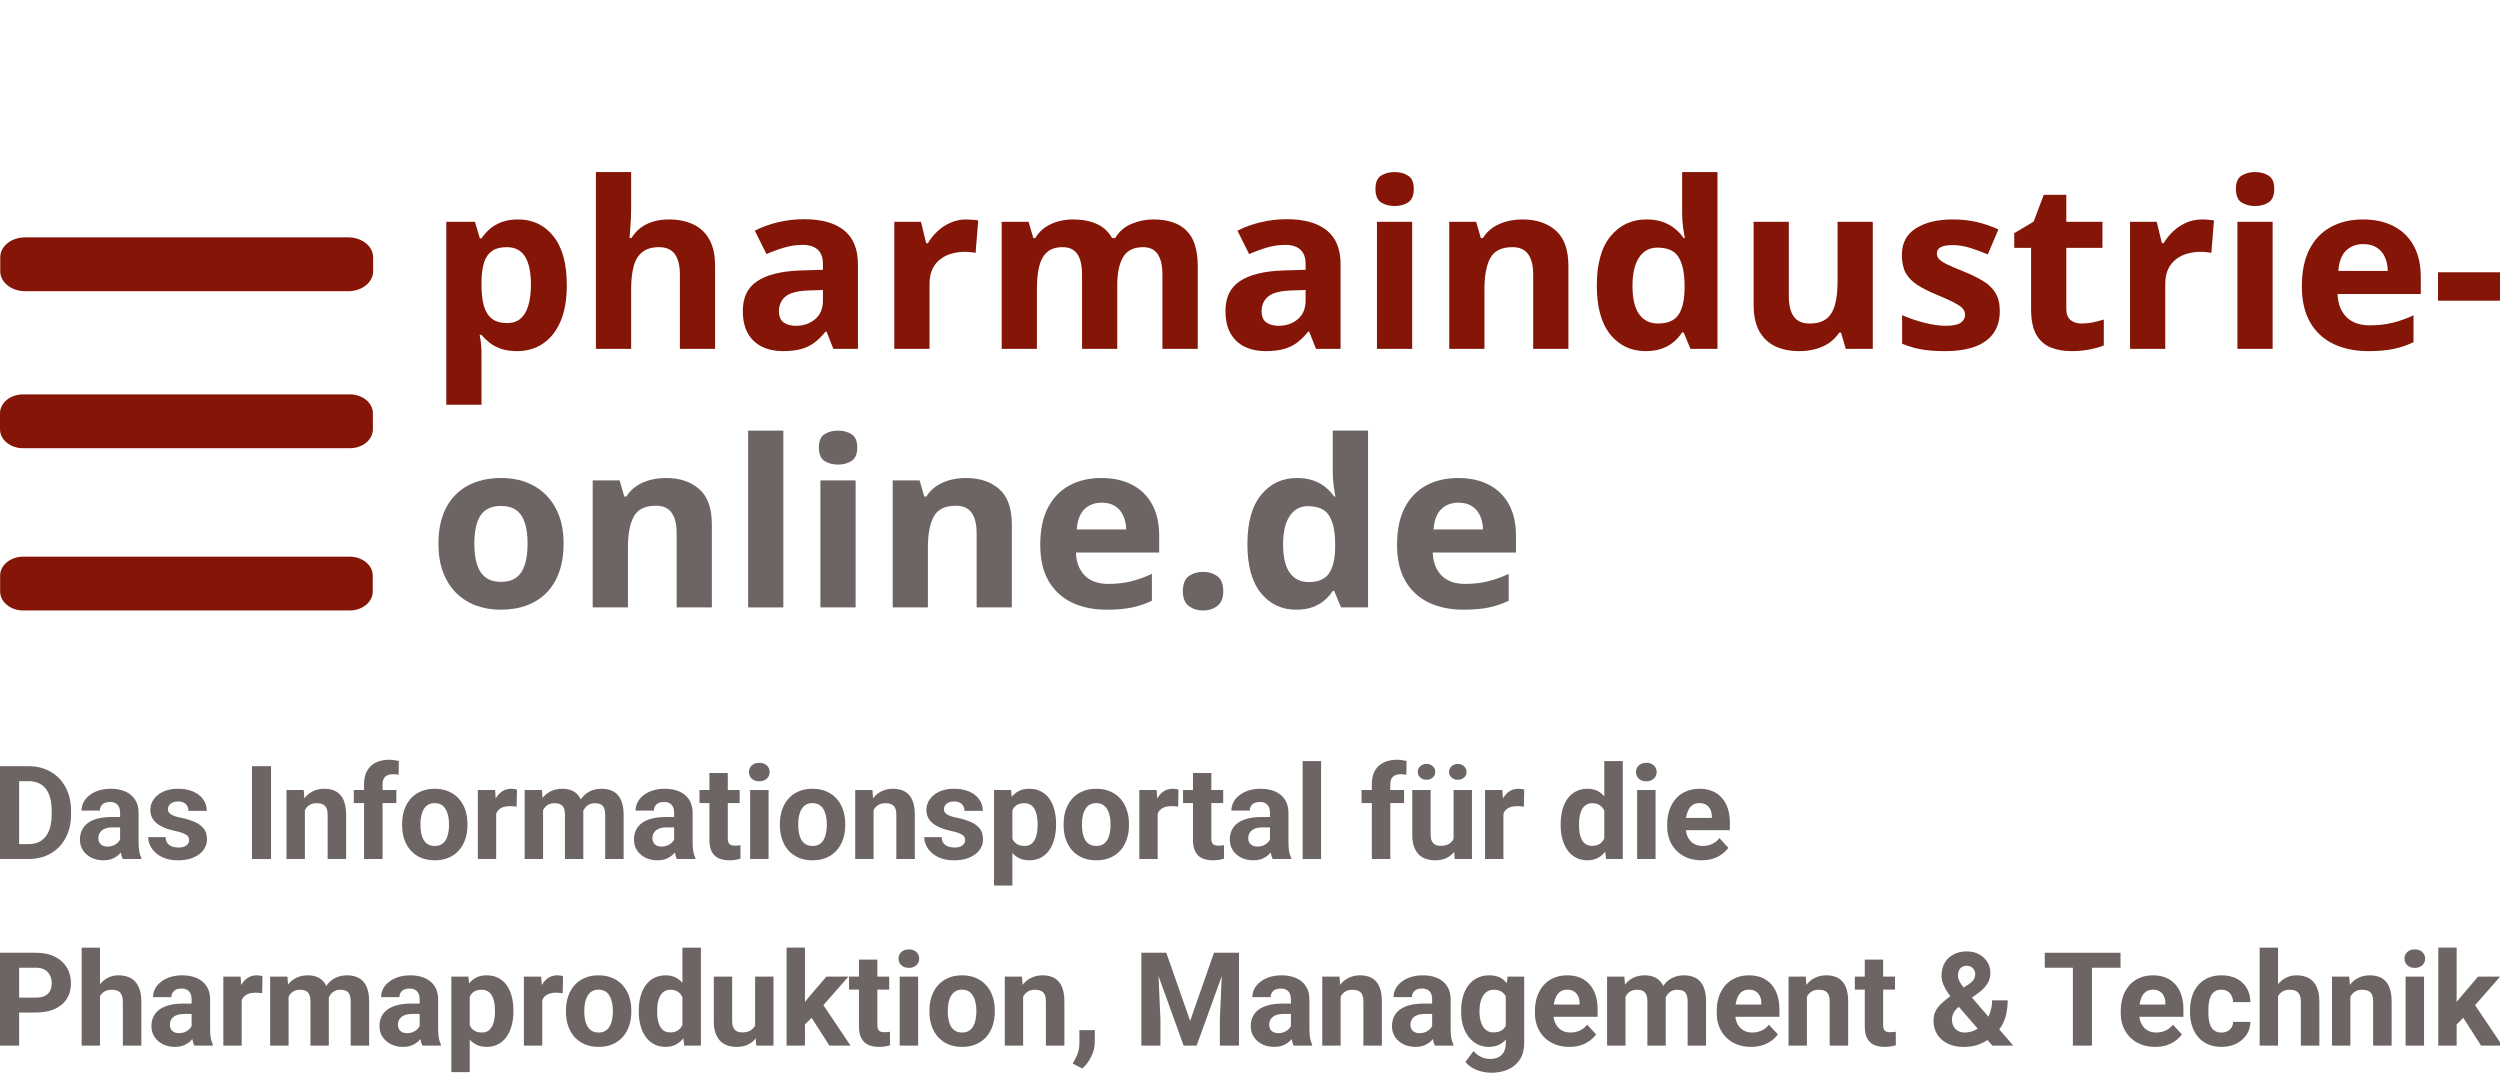 <svg width="268" height="115" viewBox="0 0 268 115" fill="none" xmlns="http://www.w3.org/2000/svg">
<g clip-path="url(#clip0_2579_737)">
<path fill-rule="evenodd" clip-rule="evenodd" d="M37.341 25.444H2.685C1.216 25.444 0.026 26.402 0.026 27.583V29.078C0.026 30.259 1.216 31.217 2.685 31.217H37.341C38.809 31.217 40 30.259 40 29.078V27.583C40 26.402 38.809 25.444 37.341 25.444ZM37.501 42.276H2.473C1.107 42.276 0 43.185 0 44.306V46.019C0 47.14 1.107 48.049 2.473 48.049H37.501C38.867 48.049 39.974 47.14 39.974 46.019V44.306C39.974 43.185 38.867 42.276 37.501 42.276ZM2.502 59.672H37.472C38.846 59.672 39.96 60.582 39.96 61.705V63.411C39.96 64.534 38.846 65.444 37.472 65.444H2.502C1.128 65.444 0.014 64.534 0.014 63.411V61.705C0.014 60.582 1.128 59.672 2.502 59.672Z" fill="#851607"/>
<path d="M55.541 23.524C57.101 23.524 58.359 24.121 59.316 25.314C60.282 26.508 60.764 28.258 60.764 30.564C60.764 32.107 60.538 33.406 60.084 34.462C59.63 35.51 59.003 36.301 58.202 36.837C57.402 37.373 56.482 37.641 55.442 37.641C54.773 37.641 54.2 37.56 53.721 37.398C53.243 37.227 52.834 37.012 52.496 36.752C52.158 36.484 51.865 36.2 51.617 35.899H51.419C51.485 36.224 51.535 36.557 51.568 36.898C51.601 37.239 51.617 37.572 51.617 37.897V43.391H47.842V23.779H50.911L51.444 25.546H51.617C51.865 25.18 52.166 24.843 52.521 24.535C52.876 24.226 53.3 23.983 53.796 23.804C54.299 23.617 54.881 23.524 55.541 23.524ZM54.328 26.496C53.668 26.496 53.144 26.63 52.756 26.898C52.368 27.166 52.083 27.568 51.902 28.104C51.728 28.64 51.634 29.318 51.617 30.138V30.54C51.617 31.417 51.7 32.16 51.865 32.769C52.038 33.378 52.323 33.841 52.719 34.157C53.123 34.474 53.676 34.633 54.377 34.633C54.955 34.633 55.429 34.474 55.801 34.157C56.172 33.841 56.449 33.378 56.63 32.769C56.82 32.152 56.915 31.401 56.915 30.515C56.915 29.184 56.705 28.181 56.284 27.507C55.863 26.833 55.211 26.496 54.328 26.496Z" fill="#851607"/>
<path d="M67.659 18.444V22.306C67.659 22.98 67.634 23.621 67.585 24.23C67.544 24.839 67.511 25.27 67.486 25.521H67.684C67.981 25.05 68.332 24.669 68.736 24.376C69.149 24.084 69.603 23.869 70.098 23.731C70.593 23.593 71.125 23.524 71.695 23.524C72.693 23.524 73.564 23.698 74.306 24.047C75.049 24.389 75.627 24.928 76.039 25.668C76.452 26.398 76.658 27.348 76.658 28.518V37.398H72.883V29.444C72.883 28.469 72.701 27.734 72.338 27.239C71.975 26.744 71.414 26.496 70.655 26.496C69.895 26.496 69.297 26.67 68.86 27.02C68.422 27.361 68.113 27.868 67.931 28.542C67.75 29.208 67.659 30.024 67.659 30.991V37.398H63.884V18.444H67.659Z" fill="#851607"/>
<path d="M86.214 23.499C88.071 23.499 89.494 23.897 90.484 24.693C91.475 25.489 91.97 26.699 91.97 28.323V37.398H89.333L88.603 35.546H88.504C88.108 36.033 87.704 36.431 87.291 36.74C86.878 37.048 86.404 37.276 85.868 37.422C85.331 37.568 84.679 37.641 83.912 37.641C83.095 37.641 82.36 37.487 81.708 37.178C81.065 36.87 80.557 36.399 80.186 35.765C79.815 35.124 79.629 34.312 79.629 33.329C79.629 31.884 80.145 30.82 81.176 30.138C82.208 29.448 83.755 29.066 85.818 28.993L88.219 28.92V28.323C88.219 27.608 88.029 27.084 87.65 26.752C87.27 26.419 86.742 26.252 86.066 26.252C85.397 26.252 84.741 26.346 84.097 26.532C83.454 26.719 82.81 26.955 82.166 27.239L80.916 24.73C81.651 24.348 82.472 24.047 83.379 23.828C84.296 23.609 85.24 23.499 86.214 23.499ZM88.219 31.088L86.759 31.137C85.537 31.169 84.687 31.384 84.209 31.782C83.738 32.18 83.503 32.704 83.503 33.353C83.503 33.922 83.672 34.328 84.011 34.572C84.349 34.807 84.791 34.925 85.335 34.925C86.144 34.925 86.825 34.689 87.378 34.218C87.939 33.747 88.219 33.077 88.219 32.209V31.088Z" fill="#851607"/>
<path d="M103.593 23.524C103.783 23.524 104.002 23.536 104.249 23.56C104.505 23.576 104.711 23.601 104.868 23.633L104.583 27.117C104.46 27.076 104.282 27.048 104.051 27.032C103.828 27.007 103.634 26.995 103.469 26.995C102.982 26.995 102.508 27.056 102.046 27.178C101.592 27.3 101.183 27.499 100.82 27.775C100.457 28.043 100.168 28.4 99.954 28.847C99.748 29.285 99.644 29.825 99.644 30.467V37.398H95.869V23.779H98.728L99.285 26.07H99.471C99.743 25.607 100.082 25.184 100.486 24.803C100.899 24.413 101.365 24.104 101.885 23.877C102.413 23.641 102.982 23.524 103.593 23.524Z" fill="#851607"/>
<path d="M123.633 23.524C125.201 23.524 126.385 23.922 127.186 24.717C127.995 25.505 128.399 26.772 128.399 28.518V37.398H124.611V29.444C124.611 28.469 124.442 27.734 124.104 27.239C123.765 26.744 123.241 26.496 122.532 26.496C121.533 26.496 120.823 26.849 120.403 27.555C119.982 28.254 119.771 29.257 119.771 30.564V37.398H115.996V29.444C115.996 28.794 115.922 28.25 115.773 27.811C115.625 27.373 115.398 27.044 115.092 26.825C114.787 26.605 114.395 26.496 113.916 26.496C113.215 26.496 112.662 26.67 112.258 27.02C111.862 27.361 111.577 27.868 111.404 28.542C111.239 29.208 111.156 30.024 111.156 30.991V37.398H107.381V23.779H110.265L110.772 25.521H110.983C111.263 25.05 111.614 24.669 112.035 24.376C112.464 24.084 112.934 23.869 113.446 23.731C113.958 23.593 114.478 23.524 115.006 23.524C116.021 23.524 116.879 23.686 117.58 24.011C118.29 24.336 118.835 24.839 119.214 25.521H119.549C119.961 24.823 120.543 24.315 121.294 23.999C122.053 23.682 122.833 23.524 123.633 23.524Z" fill="#851607"/>
<path d="M137.955 23.499C139.812 23.499 141.235 23.897 142.225 24.693C143.216 25.489 143.711 26.699 143.711 28.323V37.398H141.074L140.344 35.546H140.245C139.849 36.033 139.444 36.431 139.032 36.74C138.619 37.048 138.145 37.276 137.608 37.422C137.072 37.568 136.42 37.641 135.653 37.641C134.836 37.641 134.101 37.487 133.449 37.178C132.806 36.87 132.298 36.399 131.927 35.765C131.555 35.124 131.37 34.312 131.37 33.329C131.37 31.884 131.885 30.82 132.917 30.138C133.948 29.448 135.496 29.066 137.559 28.993L139.96 28.92V28.323C139.96 27.608 139.77 27.084 139.391 26.752C139.011 26.419 138.483 26.252 137.806 26.252C137.138 26.252 136.482 26.346 135.838 26.532C135.195 26.719 134.551 26.955 133.907 27.239L132.657 24.73C133.391 24.348 134.213 24.047 135.12 23.828C136.036 23.609 136.981 23.499 137.955 23.499ZM139.96 31.088L138.499 31.137C137.278 31.169 136.428 31.384 135.95 31.782C135.479 32.18 135.244 32.704 135.244 33.353C135.244 33.922 135.413 34.328 135.752 34.572C136.09 34.807 136.531 34.925 137.076 34.925C137.885 34.925 138.566 34.689 139.118 34.218C139.68 33.747 139.96 33.077 139.96 32.209V31.088Z" fill="#851607"/>
<path d="M151.385 23.779V37.398H147.61V23.779H151.385ZM149.504 18.444C150.065 18.444 150.548 18.574 150.952 18.834C151.356 19.086 151.558 19.561 151.558 20.259C151.558 20.95 151.356 21.429 150.952 21.697C150.548 21.956 150.065 22.086 149.504 22.086C148.934 22.086 148.447 21.956 148.043 21.697C147.647 21.429 147.449 20.95 147.449 20.259C147.449 19.561 147.647 19.086 148.043 18.834C148.447 18.574 148.934 18.444 149.504 18.444Z" fill="#851607"/>
<path d="M163.219 23.524C164.696 23.524 165.884 23.922 166.784 24.717C167.683 25.505 168.133 26.772 168.133 28.518V37.398H164.358V29.444C164.358 28.469 164.176 27.734 163.813 27.239C163.458 26.744 162.897 26.496 162.129 26.496C160.974 26.496 160.186 26.881 159.765 27.653C159.344 28.424 159.134 29.537 159.134 30.991V37.398H155.359V23.779H158.243L158.75 25.521H158.961C159.258 25.05 159.625 24.669 160.062 24.376C160.508 24.084 160.999 23.869 161.535 23.731C162.08 23.593 162.641 23.524 163.219 23.524Z" fill="#851607"/>
<path d="M176.401 37.641C174.858 37.641 173.6 37.048 172.626 35.863C171.661 34.669 171.178 32.919 171.178 30.613C171.178 28.282 171.669 26.52 172.651 25.326C173.633 24.125 174.916 23.524 176.501 23.524C177.161 23.524 177.742 23.613 178.246 23.792C178.749 23.97 179.182 24.21 179.546 24.51C179.917 24.811 180.23 25.148 180.486 25.521H180.61C180.561 25.262 180.499 24.88 180.424 24.376C180.358 23.865 180.325 23.341 180.325 22.805V18.444H184.113V37.398H181.217L180.486 35.631H180.325C180.086 36.005 179.785 36.346 179.422 36.654C179.067 36.955 178.642 37.194 178.147 37.373C177.652 37.552 177.07 37.641 176.401 37.641ZM177.726 34.681C178.757 34.681 179.484 34.381 179.905 33.78C180.334 33.171 180.561 32.257 180.585 31.039V30.637C180.585 29.314 180.379 28.303 179.966 27.604C179.554 26.898 178.786 26.544 177.664 26.544C176.831 26.544 176.179 26.898 175.708 27.604C175.238 28.311 175.003 29.33 175.003 30.662C175.003 31.993 175.238 32.996 175.708 33.67C176.187 34.344 176.859 34.681 177.726 34.681Z" fill="#851607"/>
<path d="M200.762 23.779V37.398H197.865L197.358 35.656H197.16C196.863 36.119 196.491 36.496 196.046 36.788C195.6 37.081 195.109 37.296 194.573 37.434C194.036 37.572 193.479 37.641 192.902 37.641C191.911 37.641 191.049 37.471 190.315 37.13C189.58 36.78 189.007 36.24 188.594 35.51C188.19 34.779 187.987 33.829 187.987 32.659V23.779H191.763V31.733C191.763 32.708 191.94 33.443 192.295 33.938C192.65 34.434 193.215 34.681 193.991 34.681C194.758 34.681 195.361 34.511 195.798 34.17C196.235 33.821 196.541 33.313 196.714 32.647C196.896 31.973 196.986 31.153 196.986 30.187V23.779H200.762Z" fill="#851607"/>
<path d="M214.378 33.353C214.378 34.279 214.155 35.063 213.709 35.704C213.272 36.338 212.616 36.821 211.741 37.154C210.866 37.479 209.777 37.641 208.473 37.641C207.508 37.641 206.679 37.58 205.985 37.458C205.3 37.337 204.607 37.134 203.906 36.849V33.78C204.657 34.113 205.461 34.389 206.32 34.608C207.186 34.819 207.945 34.925 208.597 34.925C209.332 34.925 209.856 34.819 210.169 34.608C210.491 34.389 210.652 34.105 210.652 33.755C210.652 33.528 210.586 33.325 210.454 33.147C210.33 32.96 210.058 32.753 209.637 32.525C209.216 32.29 208.556 31.985 207.656 31.612C206.79 31.254 206.076 30.893 205.515 30.528C204.962 30.162 204.549 29.732 204.277 29.236C204.013 28.733 203.881 28.096 203.881 27.324C203.881 26.065 204.376 25.119 205.366 24.486C206.365 23.845 207.698 23.524 209.365 23.524C210.223 23.524 211.04 23.609 211.815 23.779C212.599 23.95 213.404 24.222 214.229 24.596L213.09 27.275C212.405 26.983 211.758 26.744 211.147 26.557C210.545 26.37 209.93 26.276 209.303 26.276C208.75 26.276 208.333 26.35 208.052 26.496C207.772 26.642 207.632 26.865 207.632 27.166C207.632 27.385 207.702 27.58 207.842 27.75C207.991 27.921 208.271 28.112 208.684 28.323C209.105 28.526 209.719 28.79 210.528 29.115C211.312 29.431 211.993 29.764 212.571 30.113C213.148 30.454 213.594 30.881 213.907 31.392C214.221 31.896 214.378 32.55 214.378 33.353Z" fill="#851607"/>
<path d="M223.154 34.681C223.566 34.681 223.967 34.641 224.355 34.559C224.751 34.478 225.143 34.377 225.53 34.255V37.02C225.126 37.199 224.623 37.345 224.02 37.458C223.426 37.58 222.774 37.641 222.065 37.641C221.239 37.641 220.497 37.511 219.837 37.251C219.185 36.983 218.669 36.525 218.289 35.875C217.918 35.217 217.732 34.304 217.732 33.134V26.569H215.925V24.998L218.005 23.755L219.094 20.881H221.508V23.779H225.382V26.569H221.508V33.134C221.508 33.654 221.656 34.044 221.953 34.304C222.259 34.555 222.659 34.681 223.154 34.681Z" fill="#851607"/>
<path d="M236.064 23.524C236.254 23.524 236.473 23.536 236.72 23.56C236.976 23.576 237.182 23.601 237.339 23.633L237.055 27.117C236.931 27.076 236.753 27.048 236.522 27.032C236.299 27.007 236.106 26.995 235.941 26.995C235.454 26.995 234.979 27.056 234.517 27.178C234.063 27.3 233.655 27.499 233.292 27.775C232.928 28.043 232.64 28.4 232.425 28.847C232.219 29.285 232.116 29.825 232.116 30.467V37.398H228.34V23.779H231.2L231.757 26.07H231.942C232.215 25.607 232.553 25.184 232.957 24.803C233.37 24.413 233.836 24.104 234.356 23.877C234.884 23.641 235.454 23.524 236.064 23.524Z" fill="#851607"/>
<path d="M243.627 23.779V37.398H239.852V23.779H243.627ZM241.746 18.444C242.307 18.444 242.79 18.574 243.194 18.834C243.598 19.086 243.801 19.561 243.801 20.259C243.801 20.95 243.598 21.429 243.194 21.697C242.79 21.956 242.307 22.086 241.746 22.086C241.176 22.086 240.69 21.956 240.285 21.697C239.889 21.429 239.691 20.95 239.691 20.259C239.691 19.561 239.889 19.086 240.285 18.834C240.69 18.574 241.176 18.444 241.746 18.444Z" fill="#851607"/>
<path d="M253.307 23.524C254.586 23.524 255.688 23.767 256.612 24.255C257.536 24.734 258.25 25.432 258.754 26.35C259.257 27.267 259.509 28.388 259.509 29.712V31.514H250.584C250.625 32.562 250.943 33.386 251.537 33.987C252.139 34.58 252.973 34.876 254.037 34.876C254.92 34.876 255.729 34.787 256.464 34.608C257.198 34.429 257.953 34.161 258.729 33.804V36.679C258.044 37.012 257.326 37.255 256.575 37.41C255.832 37.564 254.929 37.641 253.864 37.641C252.478 37.641 251.248 37.389 250.175 36.886C249.111 36.383 248.273 35.615 247.663 34.584C247.06 33.553 246.759 32.253 246.759 30.686C246.759 29.094 247.031 27.771 247.576 26.715C248.129 25.651 248.896 24.855 249.878 24.328C250.86 23.792 252.003 23.524 253.307 23.524ZM253.332 26.167C252.597 26.167 251.987 26.398 251.5 26.861C251.021 27.324 250.745 28.051 250.671 29.042H255.968C255.96 28.489 255.857 27.998 255.659 27.568C255.469 27.137 255.18 26.796 254.792 26.544C254.413 26.293 253.926 26.167 253.332 26.167Z" fill="#851607"/>
<path d="M261.353 32.233V29.188H268V32.233H261.353Z" fill="#851607"/>
<path d="M60.418 58.282C60.418 59.419 60.261 60.426 59.948 61.303C59.642 62.18 59.193 62.923 58.598 63.532C58.013 64.133 57.303 64.588 56.469 64.896C55.644 65.205 54.712 65.359 53.672 65.359C52.698 65.359 51.803 65.205 50.986 64.896C50.177 64.588 49.471 64.133 48.869 63.532C48.275 62.923 47.813 62.18 47.483 61.303C47.161 60.426 47 59.419 47 58.282C47 56.772 47.272 55.493 47.817 54.445C48.362 53.398 49.137 52.602 50.144 52.058C51.151 51.514 52.352 51.242 53.746 51.242C55.042 51.242 56.189 51.514 57.187 52.058C58.194 52.602 58.982 53.398 59.551 54.445C60.129 55.493 60.418 56.772 60.418 58.282ZM50.85 58.282C50.85 59.175 50.949 59.926 51.147 60.535C51.345 61.145 51.654 61.603 52.075 61.912C52.496 62.221 53.045 62.375 53.721 62.375C54.39 62.375 54.93 62.221 55.343 61.912C55.764 61.603 56.069 61.145 56.259 60.535C56.457 59.926 56.556 59.175 56.556 58.282C56.556 57.381 56.457 56.634 56.259 56.041C56.069 55.44 55.764 54.989 55.343 54.689C54.922 54.388 54.373 54.238 53.697 54.238C52.698 54.238 51.972 54.575 51.518 55.249C51.072 55.923 50.85 56.934 50.85 58.282Z" fill="#6D6464"/>
<path d="M71.397 51.242C72.874 51.242 74.063 51.639 74.962 52.435C75.862 53.223 76.311 54.49 76.311 56.236V65.115H72.536V57.161C72.536 56.187 72.355 55.452 71.992 54.957C71.637 54.461 71.076 54.214 70.308 54.214C69.153 54.214 68.365 54.599 67.944 55.371C67.523 56.142 67.313 57.255 67.313 58.708V65.115H63.537V51.497H66.421L66.929 53.239H67.139C67.436 52.768 67.804 52.387 68.241 52.094C68.687 51.802 69.178 51.587 69.714 51.449C70.259 51.311 70.82 51.242 71.397 51.242Z" fill="#6D6464"/>
<path d="M83.974 65.115H80.198V46.162H83.974V65.115Z" fill="#6D6464"/>
<path d="M91.722 51.497V65.115H87.947V51.497H91.722ZM89.841 46.162C90.402 46.162 90.885 46.292 91.289 46.552C91.694 46.804 91.896 47.279 91.896 47.977C91.896 48.667 91.694 49.147 91.289 49.414C90.885 49.674 90.402 49.804 89.841 49.804C89.272 49.804 88.785 49.674 88.38 49.414C87.984 49.147 87.786 48.667 87.786 47.977C87.786 47.279 87.984 46.804 88.38 46.552C88.785 46.292 89.272 46.162 89.841 46.162Z" fill="#6D6464"/>
<path d="M103.556 51.242C105.033 51.242 106.221 51.639 107.121 52.435C108.02 53.223 108.47 54.49 108.47 56.236V65.115H104.695V57.161C104.695 56.187 104.513 55.452 104.15 54.957C103.795 54.461 103.234 54.214 102.467 54.214C101.311 54.214 100.523 54.599 100.102 55.371C99.681 56.142 99.471 57.255 99.471 58.708V65.115H95.696V51.497H98.58L99.087 53.239H99.298C99.595 52.768 99.962 52.387 100.399 52.094C100.845 51.802 101.336 51.587 101.872 51.449C102.417 51.311 102.978 51.242 103.556 51.242Z" fill="#6D6464"/>
<path d="M118.063 51.242C119.342 51.242 120.444 51.485 121.368 51.972C122.292 52.452 123.006 53.15 123.51 54.068C124.013 54.985 124.265 56.106 124.265 57.429V59.232H115.34C115.381 60.28 115.699 61.104 116.293 61.705C116.895 62.298 117.729 62.594 118.793 62.594C119.676 62.594 120.485 62.505 121.22 62.326C121.954 62.147 122.709 61.879 123.485 61.522V64.397C122.8 64.73 122.082 64.973 121.331 65.128C120.588 65.282 119.685 65.359 118.62 65.359C117.234 65.359 116.004 65.107 114.931 64.604C113.867 64.1 113.029 63.333 112.419 62.302C111.816 61.27 111.515 59.971 111.515 58.404C111.515 56.812 111.787 55.489 112.332 54.433C112.885 53.369 113.652 52.573 114.634 52.045C115.616 51.51 116.759 51.242 118.063 51.242ZM118.088 53.885C117.353 53.885 116.743 54.116 116.256 54.579C115.777 55.042 115.501 55.769 115.427 56.76H120.724C120.716 56.207 120.613 55.716 120.415 55.286C120.225 54.855 119.936 54.514 119.549 54.262C119.169 54.011 118.682 53.885 118.088 53.885Z" fill="#6D6464"/>
<path d="M126.802 63.374C126.802 62.61 127.013 62.074 127.433 61.766C127.863 61.457 128.378 61.303 128.981 61.303C129.567 61.303 130.07 61.457 130.491 61.766C130.92 62.074 131.134 62.61 131.134 63.374C131.134 64.105 130.92 64.632 130.491 64.957C130.07 65.282 129.567 65.444 128.981 65.444C128.378 65.444 127.863 65.282 127.433 64.957C127.013 64.632 126.802 64.105 126.802 63.374Z" fill="#6D6464"/>
<path d="M138.945 65.359C137.402 65.359 136.144 64.766 135.17 63.581C134.204 62.387 133.722 60.637 133.722 58.331C133.722 56 134.213 54.238 135.195 53.044C136.177 51.843 137.46 51.242 139.044 51.242C139.704 51.242 140.286 51.331 140.789 51.51C141.293 51.688 141.726 51.928 142.089 52.228C142.461 52.529 142.774 52.866 143.03 53.239H143.154C143.104 52.979 143.042 52.598 142.968 52.094C142.902 51.583 142.869 51.059 142.869 50.523V46.162H146.657V65.115H143.76L143.03 63.349H142.869C142.63 63.723 142.328 64.064 141.965 64.372C141.611 64.673 141.186 64.912 140.69 65.091C140.195 65.27 139.614 65.359 138.945 65.359ZM140.27 62.399C141.301 62.399 142.027 62.099 142.448 61.498C142.877 60.889 143.104 59.975 143.129 58.757V58.355C143.129 57.032 142.923 56.02 142.51 55.322C142.097 54.616 141.33 54.262 140.208 54.262C139.374 54.262 138.722 54.616 138.252 55.322C137.782 56.029 137.546 57.048 137.546 58.38C137.546 59.711 137.782 60.714 138.252 61.388C138.731 62.062 139.403 62.399 140.27 62.399Z" fill="#6D6464"/>
<path d="M156.312 51.242C157.591 51.242 158.692 51.485 159.617 51.972C160.541 52.452 161.255 53.15 161.758 54.068C162.261 54.985 162.513 56.106 162.513 57.429V59.232H153.589C153.63 60.28 153.947 61.104 154.542 61.705C155.144 62.298 155.977 62.594 157.042 62.594C157.925 62.594 158.734 62.505 159.468 62.326C160.203 62.147 160.958 61.879 161.733 61.522V64.397C161.048 64.73 160.33 64.973 159.58 65.128C158.837 65.282 157.933 65.359 156.869 65.359C155.482 65.359 154.253 65.107 153.18 64.604C152.115 64.1 151.278 63.333 150.667 62.302C150.065 61.27 149.764 59.971 149.764 58.404C149.764 56.812 150.036 55.489 150.581 54.433C151.133 53.369 151.901 52.573 152.883 52.045C153.865 51.51 155.008 51.242 156.312 51.242ZM156.336 53.885C155.602 53.885 154.991 54.116 154.504 54.579C154.026 55.042 153.749 55.769 153.675 56.76H158.973C158.965 56.207 158.862 55.716 158.664 55.286C158.474 54.855 158.185 54.514 157.797 54.262C157.417 54.011 156.931 53.885 156.336 53.885Z" fill="#6D6464"/>
<path d="M3.056 92.088H0.889L0.902 90.488H3.056C3.593 90.488 4.047 90.368 4.416 90.126C4.785 89.88 5.063 89.522 5.25 89.053C5.441 88.583 5.537 88.016 5.537 87.351V86.865C5.537 86.355 5.482 85.906 5.373 85.519C5.268 85.131 5.111 84.805 4.901 84.541C4.692 84.277 4.434 84.079 4.129 83.946C3.824 83.81 3.473 83.741 3.076 83.741H0.848V82.135H3.076C3.742 82.135 4.35 82.249 4.901 82.477C5.457 82.7 5.938 83.021 6.344 83.44C6.749 83.86 7.062 84.361 7.28 84.944C7.504 85.523 7.615 86.168 7.615 86.879V87.351C7.615 88.057 7.504 88.702 7.28 89.285C7.062 89.868 6.749 90.37 6.344 90.789C5.943 91.204 5.462 91.525 4.901 91.753C4.345 91.976 3.73 92.088 3.056 92.088ZM2.051 82.135V92.088H0V82.135H2.051Z" fill="#6D6464"/>
<path d="M12.875 90.42V87.125C12.875 86.888 12.836 86.685 12.758 86.517C12.681 86.343 12.56 86.209 12.396 86.113C12.237 86.018 12.029 85.97 11.774 85.97C11.555 85.97 11.366 86.008 11.207 86.086C11.047 86.159 10.924 86.266 10.838 86.407C10.751 86.544 10.708 86.706 10.708 86.893H8.739C8.739 86.578 8.812 86.28 8.958 85.997C9.103 85.715 9.315 85.466 9.593 85.252C9.871 85.033 10.202 84.862 10.585 84.739C10.972 84.616 11.405 84.555 11.883 84.555C12.458 84.555 12.968 84.65 13.415 84.842C13.861 85.033 14.212 85.32 14.467 85.703C14.727 86.086 14.857 86.564 14.857 87.139V90.304C14.857 90.709 14.882 91.042 14.932 91.302C14.982 91.557 15.055 91.78 15.151 91.972V92.088H13.162C13.066 91.887 12.993 91.637 12.943 91.336C12.897 91.031 12.875 90.725 12.875 90.42ZM13.134 87.583L13.148 88.697H12.047C11.788 88.697 11.562 88.727 11.371 88.786C11.179 88.845 11.022 88.93 10.899 89.039C10.776 89.144 10.685 89.267 10.626 89.408C10.571 89.549 10.544 89.704 10.544 89.873C10.544 90.042 10.582 90.194 10.66 90.331C10.737 90.463 10.849 90.568 10.995 90.645C11.141 90.718 11.312 90.755 11.507 90.755C11.804 90.755 12.061 90.696 12.28 90.577C12.499 90.459 12.667 90.313 12.786 90.14C12.909 89.966 12.973 89.802 12.977 89.647L13.497 90.481C13.424 90.668 13.323 90.862 13.196 91.062C13.073 91.263 12.916 91.452 12.724 91.63C12.533 91.803 12.303 91.947 12.034 92.061C11.765 92.17 11.446 92.225 11.077 92.225C10.607 92.225 10.181 92.131 9.798 91.944C9.42 91.753 9.119 91.491 8.896 91.158C8.677 90.821 8.568 90.438 8.568 90.01C8.568 89.622 8.641 89.278 8.787 88.978C8.933 88.677 9.147 88.424 9.429 88.219C9.716 88.009 10.074 87.852 10.502 87.747C10.931 87.638 11.428 87.583 11.993 87.583H13.134Z" fill="#6D6464"/>
<path d="M20.274 90.044C20.274 89.903 20.233 89.775 20.151 89.661C20.069 89.547 19.916 89.442 19.693 89.347C19.474 89.246 19.157 89.155 18.742 89.073C18.369 88.991 18.02 88.889 17.697 88.766C17.378 88.638 17.099 88.485 16.863 88.308C16.63 88.13 16.448 87.92 16.316 87.679C16.183 87.433 16.117 87.152 16.117 86.838C16.117 86.528 16.183 86.236 16.316 85.963C16.452 85.689 16.646 85.448 16.897 85.238C17.152 85.024 17.462 84.858 17.826 84.739C18.195 84.616 18.61 84.555 19.07 84.555C19.713 84.555 20.265 84.657 20.725 84.862C21.19 85.067 21.545 85.35 21.791 85.71C22.042 86.065 22.167 86.471 22.167 86.927H20.198C20.198 86.735 20.157 86.564 20.075 86.414C19.998 86.259 19.875 86.138 19.706 86.052C19.542 85.961 19.328 85.915 19.064 85.915C18.845 85.915 18.656 85.954 18.496 86.031C18.337 86.104 18.214 86.204 18.127 86.332C18.045 86.455 18.004 86.592 18.004 86.742C18.004 86.856 18.027 86.959 18.073 87.05C18.123 87.136 18.202 87.216 18.312 87.289C18.421 87.362 18.562 87.43 18.735 87.494C18.913 87.553 19.132 87.608 19.392 87.658C19.925 87.768 20.401 87.911 20.82 88.089C21.24 88.262 21.573 88.499 21.819 88.8C22.065 89.096 22.188 89.486 22.188 89.969C22.188 90.297 22.115 90.598 21.969 90.871C21.823 91.144 21.613 91.384 21.34 91.589C21.067 91.789 20.738 91.947 20.356 92.061C19.977 92.17 19.551 92.225 19.077 92.225C18.389 92.225 17.806 92.102 17.327 91.856C16.853 91.609 16.493 91.297 16.247 90.919C16.006 90.536 15.885 90.144 15.885 89.743H17.751C17.76 90.012 17.829 90.228 17.956 90.393C18.088 90.557 18.255 90.675 18.455 90.748C18.66 90.821 18.881 90.857 19.118 90.857C19.374 90.857 19.585 90.823 19.754 90.755C19.923 90.682 20.05 90.586 20.137 90.468C20.228 90.345 20.274 90.204 20.274 90.044Z" fill="#6D6464"/>
<path d="M29.056 82.135V92.088H27.012V82.135H29.056Z" fill="#6D6464"/>
<path d="M32.682 86.27V92.088H30.713V84.691H32.559L32.682 86.27ZM32.395 88.13H31.861C31.861 87.583 31.932 87.091 32.073 86.653C32.215 86.211 32.413 85.835 32.668 85.525C32.923 85.211 33.226 84.972 33.577 84.808C33.933 84.639 34.329 84.555 34.767 84.555C35.113 84.555 35.43 84.605 35.717 84.705C36.004 84.805 36.25 84.965 36.455 85.184C36.665 85.402 36.824 85.692 36.934 86.052C37.047 86.412 37.105 86.852 37.105 87.371V92.088H35.122V87.364C35.122 87.036 35.077 86.781 34.985 86.599C34.894 86.416 34.76 86.289 34.582 86.216C34.409 86.138 34.195 86.1 33.94 86.1C33.675 86.1 33.445 86.152 33.249 86.257C33.058 86.362 32.898 86.507 32.77 86.694C32.648 86.877 32.554 87.091 32.49 87.337C32.426 87.583 32.395 87.847 32.395 88.13Z" fill="#6D6464"/>
<path d="M41.01 92.088H39.028V84.035C39.028 83.475 39.137 83.003 39.356 82.62C39.579 82.233 39.892 81.941 40.293 81.745C40.698 81.545 41.179 81.444 41.735 81.444C41.917 81.444 42.093 81.458 42.261 81.485C42.43 81.508 42.594 81.538 42.754 81.574L42.733 83.058C42.646 83.035 42.555 83.019 42.46 83.01C42.364 83.001 42.252 82.996 42.125 82.996C41.888 82.996 41.685 83.037 41.516 83.119C41.352 83.197 41.227 83.313 41.14 83.468C41.054 83.623 41.01 83.812 41.01 84.035V92.088ZM42.487 84.691V86.086H37.927V84.691H42.487Z" fill="#6D6464"/>
<path d="M43.105 88.465V88.321C43.105 87.779 43.182 87.28 43.337 86.824C43.492 86.364 43.718 85.965 44.014 85.628C44.31 85.291 44.675 85.029 45.108 84.842C45.541 84.65 46.037 84.555 46.598 84.555C47.158 84.555 47.657 84.65 48.095 84.842C48.532 85.029 48.899 85.291 49.196 85.628C49.496 85.965 49.724 86.364 49.879 86.824C50.034 87.28 50.111 87.779 50.111 88.321V88.465C50.111 89.003 50.034 89.502 49.879 89.962C49.724 90.418 49.496 90.816 49.196 91.158C48.899 91.495 48.535 91.757 48.102 91.944C47.669 92.131 47.172 92.225 46.611 92.225C46.051 92.225 45.552 92.131 45.114 91.944C44.681 91.757 44.315 91.495 44.014 91.158C43.718 90.816 43.492 90.418 43.337 89.962C43.182 89.502 43.105 89.003 43.105 88.465ZM45.073 88.321V88.465C45.073 88.775 45.101 89.064 45.156 89.333C45.21 89.602 45.297 89.839 45.415 90.044C45.538 90.245 45.698 90.402 45.894 90.516C46.09 90.63 46.329 90.686 46.611 90.686C46.885 90.686 47.12 90.63 47.316 90.516C47.512 90.402 47.669 90.245 47.787 90.044C47.906 89.839 47.992 89.602 48.047 89.333C48.106 89.064 48.136 88.775 48.136 88.465V88.321C48.136 88.02 48.106 87.738 48.047 87.474C47.992 87.205 47.904 86.968 47.781 86.763C47.662 86.553 47.505 86.389 47.309 86.27C47.113 86.152 46.876 86.093 46.598 86.093C46.32 86.093 46.083 86.152 45.887 86.27C45.696 86.389 45.538 86.553 45.415 86.763C45.297 86.968 45.21 87.205 45.156 87.474C45.101 87.738 45.073 88.02 45.073 88.321Z" fill="#6D6464"/>
<path d="M53.19 86.305V92.088H51.221V84.691H53.074L53.19 86.305ZM55.419 84.644L55.385 86.469C55.289 86.455 55.173 86.444 55.036 86.435C54.904 86.421 54.783 86.414 54.674 86.414C54.396 86.414 54.154 86.451 53.949 86.523C53.748 86.592 53.58 86.694 53.443 86.831C53.311 86.968 53.211 87.134 53.142 87.33C53.079 87.526 53.042 87.749 53.033 88L52.636 87.877C52.636 87.398 52.684 86.959 52.78 86.558C52.876 86.152 53.015 85.799 53.197 85.498C53.384 85.197 53.612 84.965 53.881 84.801C54.15 84.637 54.457 84.555 54.803 84.555C54.913 84.555 55.025 84.564 55.139 84.582C55.252 84.596 55.346 84.616 55.419 84.644Z" fill="#6D6464"/>
<path d="M58.217 86.223V92.088H56.242V84.691H58.094L58.217 86.223ZM57.944 88.13H57.397C57.397 87.615 57.458 87.141 57.581 86.708C57.709 86.27 57.894 85.892 58.135 85.573C58.381 85.25 58.684 84.999 59.044 84.821C59.404 84.644 59.821 84.555 60.295 84.555C60.623 84.555 60.924 84.605 61.198 84.705C61.471 84.801 61.706 84.954 61.902 85.163C62.102 85.368 62.257 85.637 62.367 85.97C62.476 86.298 62.531 86.692 62.531 87.152V92.088H60.562V87.371C60.562 87.034 60.516 86.774 60.425 86.592C60.334 86.409 60.204 86.282 60.035 86.209C59.871 86.136 59.673 86.1 59.441 86.1C59.186 86.1 58.962 86.152 58.771 86.257C58.584 86.362 58.429 86.507 58.306 86.694C58.183 86.877 58.092 87.091 58.033 87.337C57.973 87.583 57.944 87.847 57.944 88.13ZM62.346 87.904L61.642 87.993C61.642 87.51 61.701 87.061 61.82 86.647C61.943 86.232 62.123 85.867 62.36 85.553C62.601 85.238 62.9 84.995 63.255 84.821C63.611 84.644 64.021 84.555 64.486 84.555C64.841 84.555 65.165 84.607 65.456 84.712C65.748 84.812 65.996 84.974 66.202 85.197C66.411 85.416 66.571 85.703 66.68 86.059C66.794 86.414 66.851 86.849 66.851 87.364V92.088H64.875V87.364C64.875 87.022 64.83 86.763 64.739 86.585C64.652 86.403 64.525 86.277 64.356 86.209C64.192 86.136 63.996 86.1 63.768 86.1C63.531 86.1 63.324 86.147 63.146 86.243C62.968 86.334 62.82 86.462 62.702 86.626C62.583 86.79 62.494 86.981 62.435 87.2C62.376 87.414 62.346 87.649 62.346 87.904Z" fill="#6D6464"/>
<path d="M72.268 90.42V87.125C72.268 86.888 72.229 86.685 72.151 86.517C72.074 86.343 71.953 86.209 71.789 86.113C71.63 86.018 71.422 85.97 71.167 85.97C70.948 85.97 70.759 86.008 70.6 86.086C70.44 86.159 70.317 86.266 70.231 86.407C70.144 86.544 70.101 86.706 70.101 86.893H68.132C68.132 86.578 68.205 86.28 68.351 85.997C68.496 85.715 68.708 85.466 68.986 85.252C69.264 85.033 69.595 84.862 69.978 84.739C70.365 84.616 70.798 84.555 71.276 84.555C71.851 84.555 72.361 84.65 72.808 84.842C73.254 85.033 73.605 85.32 73.86 85.703C74.12 86.086 74.25 86.564 74.25 87.139V90.304C74.25 90.709 74.275 91.042 74.325 91.302C74.375 91.557 74.448 91.78 74.544 91.972V92.088H72.555C72.459 91.887 72.386 91.637 72.336 91.336C72.29 91.031 72.268 90.725 72.268 90.42ZM72.527 87.583L72.541 88.697H71.44C71.181 88.697 70.955 88.727 70.764 88.786C70.572 88.845 70.415 88.93 70.292 89.039C70.169 89.144 70.078 89.267 70.019 89.408C69.964 89.549 69.936 89.704 69.936 89.873C69.936 90.042 69.975 90.194 70.053 90.331C70.13 90.463 70.242 90.568 70.388 90.645C70.534 90.718 70.704 90.755 70.9 90.755C71.197 90.755 71.454 90.696 71.673 90.577C71.892 90.459 72.06 90.313 72.179 90.14C72.302 89.966 72.366 89.802 72.37 89.647L72.89 90.481C72.817 90.668 72.716 90.862 72.589 91.062C72.466 91.263 72.309 91.452 72.117 91.63C71.926 91.803 71.696 91.947 71.427 92.061C71.158 92.17 70.839 92.225 70.47 92.225C70 92.225 69.574 92.131 69.191 91.944C68.813 91.753 68.512 91.491 68.289 91.158C68.07 90.821 67.961 90.438 67.961 90.01C67.961 89.622 68.034 89.278 68.18 88.978C68.326 88.677 68.54 88.424 68.822 88.219C69.109 88.009 69.467 87.852 69.895 87.747C70.324 87.638 70.821 87.583 71.386 87.583H72.527Z" fill="#6D6464"/>
<path d="M79.291 84.691V86.086H74.984V84.691H79.291ZM76.05 82.866H78.019V89.859C78.019 90.074 78.046 90.238 78.101 90.352C78.16 90.466 78.247 90.545 78.361 90.591C78.475 90.632 78.618 90.652 78.792 90.652C78.915 90.652 79.024 90.648 79.12 90.639C79.22 90.625 79.304 90.611 79.373 90.598L79.379 92.047C79.211 92.102 79.029 92.145 78.833 92.177C78.637 92.209 78.42 92.225 78.183 92.225C77.75 92.225 77.372 92.154 77.048 92.013C76.729 91.867 76.483 91.634 76.31 91.315C76.137 90.996 76.05 90.577 76.05 90.058V82.866Z" fill="#6D6464"/>
<path d="M82.39 84.691V92.088H80.414V84.691H82.39ZM80.291 82.764C80.291 82.477 80.391 82.24 80.592 82.053C80.793 81.866 81.061 81.772 81.399 81.772C81.731 81.772 81.998 81.866 82.198 82.053C82.403 82.24 82.506 82.477 82.506 82.764C82.506 83.051 82.403 83.288 82.198 83.475C81.998 83.662 81.731 83.755 81.399 83.755C81.061 83.755 80.793 83.662 80.592 83.475C80.391 83.288 80.291 83.051 80.291 82.764Z" fill="#6D6464"/>
<path d="M83.602 88.465V88.321C83.602 87.779 83.68 87.28 83.835 86.824C83.99 86.364 84.215 85.965 84.511 85.628C84.808 85.291 85.172 85.029 85.605 84.842C86.038 84.65 86.535 84.555 87.096 84.555C87.656 84.555 88.155 84.65 88.593 84.842C89.03 85.029 89.397 85.291 89.693 85.628C89.994 85.965 90.222 86.364 90.377 86.824C90.532 87.28 90.609 87.779 90.609 88.321V88.465C90.609 89.003 90.532 89.502 90.377 89.962C90.222 90.418 89.994 90.816 89.693 91.158C89.397 91.495 89.032 91.757 88.599 91.944C88.166 92.131 87.67 92.225 87.109 92.225C86.549 92.225 86.05 92.131 85.612 91.944C85.179 91.757 84.812 91.495 84.511 91.158C84.215 90.816 83.99 90.418 83.835 89.962C83.68 89.502 83.602 89.003 83.602 88.465ZM85.571 88.321V88.465C85.571 88.775 85.598 89.064 85.653 89.333C85.708 89.602 85.794 89.839 85.913 90.044C86.036 90.245 86.195 90.402 86.391 90.516C86.587 90.63 86.827 90.686 87.109 90.686C87.383 90.686 87.617 90.63 87.813 90.516C88.009 90.402 88.166 90.245 88.285 90.044C88.403 89.839 88.49 89.602 88.545 89.333C88.604 89.064 88.634 88.775 88.634 88.465V88.321C88.634 88.02 88.604 87.738 88.545 87.474C88.49 87.205 88.401 86.968 88.278 86.763C88.16 86.553 88.002 86.389 87.806 86.27C87.611 86.152 87.374 86.093 87.096 86.093C86.817 86.093 86.581 86.152 86.385 86.27C86.193 86.389 86.036 86.553 85.913 86.763C85.794 86.968 85.708 87.205 85.653 87.474C85.598 87.738 85.571 88.02 85.571 88.321Z" fill="#6D6464"/>
<path d="M93.647 86.27V92.088H91.678V84.691H93.524L93.647 86.27ZM93.36 88.13H92.827C92.827 87.583 92.897 87.091 93.038 86.653C93.18 86.211 93.378 85.835 93.633 85.525C93.888 85.211 94.192 84.972 94.542 84.808C94.898 84.639 95.294 84.555 95.732 84.555C96.078 84.555 96.395 84.605 96.682 84.705C96.969 84.805 97.215 84.965 97.42 85.184C97.63 85.402 97.79 85.692 97.899 86.052C98.013 86.412 98.07 86.852 98.07 87.371V92.088H96.087V87.364C96.087 87.036 96.042 86.781 95.951 86.599C95.859 86.416 95.725 86.289 95.547 86.216C95.374 86.138 95.16 86.1 94.905 86.1C94.64 86.1 94.41 86.152 94.214 86.257C94.023 86.362 93.863 86.507 93.736 86.694C93.613 86.877 93.519 87.091 93.456 87.337C93.392 87.583 93.36 87.847 93.36 88.13Z" fill="#6D6464"/>
<path d="M103.466 90.044C103.466 89.903 103.425 89.775 103.343 89.661C103.261 89.547 103.108 89.442 102.885 89.347C102.666 89.246 102.349 89.155 101.935 89.073C101.561 88.991 101.212 88.889 100.889 88.766C100.57 88.638 100.292 88.485 100.055 88.308C99.822 88.13 99.64 87.92 99.508 87.679C99.376 87.433 99.31 87.152 99.31 86.838C99.31 86.528 99.376 86.236 99.508 85.963C99.644 85.689 99.838 85.448 100.089 85.238C100.344 85.024 100.654 84.858 101.019 84.739C101.388 84.616 101.802 84.555 102.263 84.555C102.905 84.555 103.457 84.657 103.917 84.862C104.382 85.067 104.737 85.35 104.983 85.71C105.234 86.065 105.359 86.471 105.359 86.927H103.391C103.391 86.735 103.35 86.564 103.268 86.414C103.19 86.259 103.067 86.138 102.898 86.052C102.734 85.961 102.52 85.915 102.256 85.915C102.037 85.915 101.848 85.954 101.688 86.031C101.529 86.104 101.406 86.204 101.319 86.332C101.237 86.455 101.196 86.592 101.196 86.742C101.196 86.856 101.219 86.959 101.265 87.05C101.315 87.136 101.395 87.216 101.504 87.289C101.613 87.362 101.755 87.43 101.928 87.494C102.105 87.553 102.324 87.608 102.584 87.658C103.117 87.768 103.593 87.911 104.013 88.089C104.432 88.262 104.765 88.499 105.011 88.8C105.257 89.096 105.38 89.486 105.38 89.969C105.38 90.297 105.307 90.598 105.161 90.871C105.015 91.144 104.806 91.384 104.532 91.589C104.259 91.789 103.931 91.947 103.548 92.061C103.17 92.17 102.743 92.225 102.27 92.225C101.581 92.225 100.998 92.102 100.52 91.856C100.046 91.609 99.686 91.297 99.439 90.919C99.198 90.536 99.077 90.144 99.077 89.743H100.943C100.952 90.012 101.021 90.228 101.148 90.393C101.281 90.557 101.447 90.675 101.647 90.748C101.853 90.821 102.074 90.857 102.311 90.857C102.566 90.857 102.778 90.823 102.946 90.755C103.115 90.682 103.243 90.586 103.329 90.468C103.42 90.345 103.466 90.204 103.466 90.044Z" fill="#6D6464"/>
<path d="M108.527 86.113V94.932H106.558V84.691H108.383L108.527 86.113ZM113.21 88.308V88.451C113.21 88.989 113.146 89.488 113.018 89.948C112.895 90.409 112.713 90.81 112.471 91.151C112.23 91.489 111.929 91.753 111.569 91.944C111.213 92.131 110.803 92.225 110.338 92.225C109.887 92.225 109.495 92.133 109.163 91.951C108.83 91.769 108.55 91.514 108.322 91.186C108.099 90.853 107.919 90.468 107.782 90.03C107.645 89.593 107.54 89.123 107.467 88.622V88.246C107.54 87.708 107.645 87.216 107.782 86.769C107.919 86.318 108.099 85.929 108.322 85.601C108.55 85.268 108.828 85.01 109.156 84.828C109.489 84.646 109.878 84.555 110.325 84.555C110.794 84.555 111.207 84.644 111.562 84.821C111.922 84.999 112.223 85.254 112.464 85.587C112.711 85.92 112.895 86.316 113.018 86.776C113.146 87.237 113.21 87.747 113.21 88.308ZM111.234 88.451V88.308C111.234 87.993 111.207 87.704 111.152 87.439C111.102 87.171 111.02 86.936 110.906 86.735C110.796 86.535 110.651 86.38 110.468 86.27C110.291 86.157 110.074 86.1 109.819 86.1C109.55 86.1 109.32 86.143 109.129 86.23C108.942 86.316 108.789 86.441 108.671 86.606C108.552 86.769 108.463 86.966 108.404 87.193C108.345 87.421 108.308 87.679 108.295 87.966V88.916C108.317 89.253 108.381 89.556 108.486 89.825C108.591 90.09 108.753 90.299 108.971 90.454C109.19 90.609 109.477 90.686 109.833 90.686C110.092 90.686 110.311 90.63 110.489 90.516C110.667 90.397 110.81 90.235 110.92 90.03C111.033 89.825 111.113 89.588 111.159 89.319C111.209 89.05 111.234 88.761 111.234 88.451Z" fill="#6D6464"/>
<path d="M114.019 88.465V88.321C114.019 87.779 114.096 87.28 114.251 86.824C114.406 86.364 114.632 85.965 114.928 85.628C115.224 85.291 115.589 85.029 116.022 84.842C116.455 84.65 116.951 84.555 117.512 84.555C118.072 84.555 118.571 84.65 119.009 84.842C119.446 85.029 119.813 85.291 120.11 85.628C120.41 85.965 120.638 86.364 120.793 86.824C120.948 87.28 121.026 87.779 121.026 88.321V88.465C121.026 89.003 120.948 89.502 120.793 89.962C120.638 90.418 120.41 90.816 120.11 91.158C119.813 91.495 119.449 91.757 119.016 91.944C118.583 92.131 118.086 92.225 117.526 92.225C116.965 92.225 116.466 92.131 116.029 91.944C115.596 91.757 115.229 91.495 114.928 91.158C114.632 90.816 114.406 90.418 114.251 89.962C114.096 89.502 114.019 89.003 114.019 88.465ZM115.988 88.321V88.465C115.988 88.775 116.015 89.064 116.07 89.333C116.124 89.602 116.211 89.839 116.329 90.044C116.452 90.245 116.612 90.402 116.808 90.516C117.004 90.63 117.243 90.686 117.526 90.686C117.799 90.686 118.034 90.63 118.23 90.516C118.426 90.402 118.583 90.245 118.701 90.044C118.82 89.839 118.906 89.602 118.961 89.333C119.02 89.064 119.05 88.775 119.05 88.465V88.321C119.05 88.02 119.02 87.738 118.961 87.474C118.906 87.205 118.818 86.968 118.695 86.763C118.576 86.553 118.419 86.389 118.223 86.27C118.027 86.152 117.79 86.093 117.512 86.093C117.234 86.093 116.997 86.152 116.801 86.27C116.61 86.389 116.452 86.553 116.329 86.763C116.211 86.968 116.124 87.205 116.07 87.474C116.015 87.738 115.988 88.02 115.988 88.321Z" fill="#6D6464"/>
<path d="M124.104 86.305V92.088H122.136V84.691H123.988L124.104 86.305ZM126.333 84.644L126.299 86.469C126.203 86.455 126.087 86.444 125.95 86.435C125.818 86.421 125.697 86.414 125.588 86.414C125.31 86.414 125.068 86.451 124.863 86.523C124.663 86.592 124.494 86.694 124.357 86.831C124.225 86.968 124.125 87.134 124.056 87.33C123.993 87.526 123.956 87.749 123.947 88L123.551 87.877C123.551 87.398 123.598 86.959 123.694 86.558C123.79 86.152 123.929 85.799 124.111 85.498C124.298 85.197 124.526 84.965 124.795 84.801C125.064 84.637 125.371 84.555 125.718 84.555C125.827 84.555 125.939 84.564 126.053 84.582C126.166 84.596 126.26 84.616 126.333 84.644Z" fill="#6D6464"/>
<path d="M131.127 84.691V86.086H126.821V84.691H131.127ZM127.887 82.866H129.856V89.859C129.856 90.074 129.883 90.238 129.938 90.352C129.997 90.466 130.084 90.545 130.198 90.591C130.312 90.632 130.455 90.652 130.628 90.652C130.751 90.652 130.861 90.648 130.956 90.639C131.057 90.625 131.141 90.611 131.209 90.598L131.216 92.047C131.048 92.102 130.865 92.145 130.669 92.177C130.473 92.209 130.257 92.225 130.02 92.225C129.587 92.225 129.209 92.154 128.885 92.013C128.566 91.867 128.32 91.634 128.147 91.315C127.974 90.996 127.887 90.577 127.887 90.058V82.866Z" fill="#6D6464"/>
<path d="M136.141 90.42V87.125C136.141 86.888 136.102 86.685 136.024 86.517C135.947 86.343 135.826 86.209 135.662 86.113C135.503 86.018 135.295 85.97 135.04 85.97C134.821 85.97 134.632 86.008 134.473 86.086C134.313 86.159 134.19 86.266 134.104 86.407C134.017 86.544 133.974 86.706 133.974 86.893H132.005C132.005 86.578 132.078 86.28 132.224 85.997C132.369 85.715 132.581 85.466 132.859 85.252C133.137 85.033 133.468 84.862 133.851 84.739C134.238 84.616 134.671 84.555 135.149 84.555C135.724 84.555 136.234 84.65 136.681 84.842C137.127 85.033 137.478 85.32 137.733 85.703C137.993 86.086 138.123 86.564 138.123 87.139V90.304C138.123 90.709 138.148 91.042 138.198 91.302C138.248 91.557 138.321 91.78 138.417 91.972V92.088H136.428C136.332 91.887 136.259 91.637 136.209 91.336C136.163 91.031 136.141 90.725 136.141 90.42ZM136.4 87.583L136.414 88.697H135.313C135.054 88.697 134.828 88.727 134.637 88.786C134.445 88.845 134.288 88.93 134.165 89.039C134.042 89.144 133.951 89.267 133.892 89.408C133.837 89.549 133.81 89.704 133.81 89.873C133.81 90.042 133.848 90.194 133.926 90.331C134.003 90.463 134.115 90.568 134.261 90.645C134.407 90.718 134.577 90.755 134.773 90.755C135.07 90.755 135.327 90.696 135.546 90.577C135.765 90.459 135.933 90.313 136.052 90.14C136.175 89.966 136.239 89.802 136.243 89.647L136.763 90.481C136.69 90.668 136.59 90.862 136.462 91.062C136.339 91.263 136.182 91.452 135.99 91.63C135.799 91.803 135.569 91.947 135.3 92.061C135.031 92.17 134.712 92.225 134.343 92.225C133.873 92.225 133.447 92.131 133.064 91.944C132.686 91.753 132.385 91.491 132.162 91.158C131.943 90.821 131.834 90.438 131.834 90.01C131.834 89.622 131.907 89.278 132.053 88.978C132.199 88.677 132.413 88.424 132.695 88.219C132.982 88.009 133.34 87.852 133.769 87.747C134.197 87.638 134.694 87.583 135.259 87.583H136.4Z" fill="#6D6464"/>
<path d="M141.619 81.588V92.088H139.643V81.588H141.619Z" fill="#6D6464"/>
<path d="M149.041 92.088H147.058V84.035C147.058 83.475 147.168 83.003 147.387 82.62C147.61 82.233 147.922 81.941 148.323 81.745C148.729 81.545 149.209 81.444 149.765 81.444C149.948 81.444 150.123 81.458 150.292 81.485C150.46 81.508 150.624 81.538 150.784 81.574L150.763 83.058C150.677 83.035 150.586 83.019 150.49 83.01C150.394 83.001 150.283 82.996 150.155 82.996C149.918 82.996 149.715 83.037 149.547 83.119C149.383 83.197 149.257 83.313 149.171 83.468C149.084 83.623 149.041 83.812 149.041 84.035V92.088ZM150.517 84.691V86.086H145.958V84.691H150.517Z" fill="#6D6464"/>
<path d="M155.825 90.317V84.691H157.793V92.088H155.941L155.825 90.317ZM156.043 88.8L156.624 88.786C156.624 89.278 156.567 89.736 156.454 90.16C156.34 90.579 156.169 90.944 155.941 91.254C155.713 91.559 155.426 91.799 155.079 91.972C154.733 92.14 154.325 92.225 153.856 92.225C153.496 92.225 153.163 92.174 152.858 92.074C152.557 91.969 152.297 91.808 152.079 91.589C151.864 91.366 151.696 91.081 151.573 90.734C151.454 90.383 151.395 89.962 151.395 89.47V84.691H153.364V89.483C153.364 89.702 153.389 89.887 153.439 90.037C153.494 90.188 153.569 90.311 153.664 90.406C153.76 90.502 153.872 90.57 153.999 90.611C154.132 90.652 154.277 90.673 154.437 90.673C154.843 90.673 155.162 90.591 155.394 90.427C155.631 90.263 155.797 90.039 155.893 89.757C155.993 89.47 156.043 89.151 156.043 88.8ZM151.983 82.743C151.983 82.506 152.072 82.306 152.249 82.142C152.432 81.973 152.655 81.889 152.919 81.889C153.193 81.889 153.418 81.973 153.596 82.142C153.774 82.306 153.863 82.506 153.863 82.743C153.863 82.98 153.774 83.181 153.596 83.345C153.418 83.509 153.193 83.591 152.919 83.591C152.655 83.591 152.432 83.509 152.249 83.345C152.072 83.181 151.983 82.98 151.983 82.743ZM155.339 82.75C155.339 82.508 155.428 82.306 155.606 82.142C155.784 81.978 156.007 81.895 156.276 81.895C156.545 81.895 156.768 81.978 156.946 82.142C157.128 82.306 157.219 82.508 157.219 82.75C157.219 82.987 157.128 83.188 156.946 83.352C156.768 83.511 156.545 83.591 156.276 83.591C156.007 83.591 155.784 83.511 155.606 83.352C155.428 83.188 155.339 82.987 155.339 82.75Z" fill="#6D6464"/>
<path d="M161.166 86.305V92.088H159.197V84.691H161.05L161.166 86.305ZM163.395 84.644L163.36 86.469C163.265 86.455 163.148 86.444 163.012 86.435C162.88 86.421 162.759 86.414 162.649 86.414C162.371 86.414 162.13 86.451 161.925 86.523C161.724 86.592 161.556 86.694 161.419 86.831C161.287 86.968 161.187 87.134 161.118 87.33C161.054 87.526 161.018 87.749 161.009 88L160.612 87.877C160.612 87.398 160.66 86.959 160.756 86.558C160.852 86.152 160.991 85.799 161.173 85.498C161.36 85.197 161.588 84.965 161.856 84.801C162.125 84.637 162.433 84.555 162.779 84.555C162.889 84.555 163 84.564 163.114 84.582C163.228 84.596 163.322 84.616 163.395 84.644Z" fill="#6D6464"/>
<path d="M171.979 90.475V81.588H173.961V92.088H172.177L171.979 90.475ZM167.303 88.478V88.335C167.303 87.77 167.367 87.257 167.494 86.797C167.622 86.332 167.809 85.933 168.055 85.601C168.301 85.268 168.604 85.01 168.964 84.828C169.324 84.646 169.734 84.555 170.195 84.555C170.627 84.555 171.006 84.646 171.329 84.828C171.657 85.01 171.935 85.27 172.163 85.607C172.396 85.94 172.583 86.334 172.724 86.79C172.865 87.241 172.968 87.736 173.031 88.273V88.588C172.968 89.103 172.865 89.581 172.724 90.023C172.583 90.466 172.396 90.853 172.163 91.186C171.935 91.514 171.657 91.769 171.329 91.951C171.001 92.133 170.618 92.225 170.181 92.225C169.721 92.225 169.31 92.131 168.95 91.944C168.595 91.757 168.294 91.495 168.048 91.158C167.807 90.821 167.622 90.424 167.494 89.969C167.367 89.513 167.303 89.016 167.303 88.478ZM169.272 88.335V88.478C169.272 88.784 169.294 89.069 169.34 89.333C169.39 89.597 169.47 89.832 169.579 90.037C169.693 90.238 169.839 90.395 170.017 90.509C170.199 90.618 170.42 90.673 170.68 90.673C171.017 90.673 171.295 90.598 171.514 90.447C171.733 90.292 171.899 90.08 172.013 89.811C172.131 89.543 172.2 89.233 172.218 88.882V87.986C172.204 87.699 172.163 87.442 172.095 87.214C172.031 86.981 171.935 86.783 171.808 86.619C171.685 86.455 171.53 86.328 171.343 86.236C171.161 86.145 170.944 86.1 170.694 86.1C170.438 86.1 170.22 86.159 170.037 86.277C169.855 86.391 169.707 86.549 169.593 86.749C169.484 86.95 169.402 87.186 169.347 87.46C169.297 87.729 169.272 88.02 169.272 88.335Z" fill="#6D6464"/>
<path d="M177.477 84.691V92.088H175.502V84.691H177.477ZM175.379 82.764C175.379 82.477 175.479 82.24 175.679 82.053C175.88 81.866 176.149 81.772 176.486 81.772C176.819 81.772 177.085 81.866 177.286 82.053C177.491 82.24 177.594 82.477 177.594 82.764C177.594 83.051 177.491 83.288 177.286 83.475C177.085 83.662 176.819 83.755 176.486 83.755C176.149 83.755 175.88 83.662 175.679 83.475C175.479 83.288 175.379 83.051 175.379 82.764Z" fill="#6D6464"/>
<path d="M182.409 92.225C181.834 92.225 181.319 92.133 180.864 91.951C180.408 91.764 180.021 91.507 179.702 91.179C179.387 90.851 179.146 90.47 178.977 90.037C178.808 89.6 178.724 89.135 178.724 88.643V88.369C178.724 87.809 178.804 87.296 178.963 86.831C179.123 86.366 179.351 85.963 179.647 85.621C179.948 85.279 180.312 85.017 180.741 84.835C181.169 84.648 181.652 84.555 182.19 84.555C182.714 84.555 183.179 84.641 183.584 84.814C183.99 84.988 184.329 85.234 184.603 85.553C184.881 85.872 185.091 86.255 185.232 86.701C185.373 87.143 185.444 87.635 185.444 88.178V88.998H179.565V87.686H183.509V87.535C183.509 87.262 183.459 87.018 183.359 86.804C183.263 86.585 183.117 86.412 182.921 86.284C182.725 86.157 182.475 86.093 182.169 86.093C181.91 86.093 181.686 86.15 181.499 86.264C181.313 86.378 181.16 86.537 181.041 86.742C180.927 86.947 180.841 87.189 180.782 87.467C180.727 87.74 180.7 88.041 180.7 88.369V88.643C180.7 88.939 180.741 89.212 180.823 89.463C180.909 89.713 181.03 89.93 181.185 90.112C181.344 90.295 181.536 90.436 181.759 90.536C181.987 90.636 182.245 90.686 182.532 90.686C182.887 90.686 183.218 90.618 183.523 90.481C183.833 90.34 184.099 90.128 184.323 89.846L185.28 90.885C185.125 91.108 184.913 91.322 184.644 91.527C184.38 91.732 184.061 91.901 183.687 92.033C183.313 92.161 182.887 92.225 182.409 92.225Z" fill="#6D6464"/>
<path d="M3.876 108.54H1.34V106.94H3.876C4.268 106.94 4.587 106.877 4.833 106.749C5.079 106.617 5.259 106.435 5.373 106.202C5.487 105.97 5.544 105.708 5.544 105.416C5.544 105.12 5.487 104.844 5.373 104.589C5.259 104.334 5.079 104.129 4.833 103.974C4.587 103.819 4.268 103.741 3.876 103.741H2.051V112.088H0V102.135H3.876C4.655 102.135 5.323 102.276 5.879 102.559C6.439 102.837 6.868 103.222 7.164 103.714C7.46 104.206 7.608 104.769 7.608 105.402C7.608 106.045 7.46 106.601 7.164 107.07C6.868 107.54 6.439 107.902 5.879 108.157C5.323 108.412 4.655 108.54 3.876 108.54Z" fill="#6D6464"/>
<path d="M10.721 101.588V112.088H8.753V101.588H10.721ZM10.441 108.13H9.901C9.906 107.615 9.974 107.141 10.106 106.708C10.238 106.271 10.427 105.892 10.673 105.573C10.919 105.25 11.213 104.999 11.555 104.821C11.902 104.644 12.284 104.555 12.704 104.555C13.068 104.555 13.399 104.607 13.695 104.712C13.996 104.812 14.253 104.976 14.467 105.204C14.686 105.427 14.855 105.721 14.973 106.086C15.092 106.451 15.151 106.893 15.151 107.412V112.088H13.169V107.398C13.169 107.07 13.121 106.813 13.025 106.626C12.934 106.435 12.799 106.3 12.622 106.223C12.448 106.141 12.234 106.1 11.979 106.1C11.697 106.1 11.455 106.152 11.255 106.257C11.059 106.362 10.901 106.507 10.783 106.694C10.664 106.877 10.578 107.091 10.523 107.337C10.468 107.583 10.441 107.847 10.441 108.13Z" fill="#6D6464"/>
<path d="M20.54 110.42V107.125C20.54 106.888 20.502 106.685 20.424 106.517C20.346 106.343 20.226 106.209 20.062 106.113C19.902 106.018 19.695 105.97 19.44 105.97C19.221 105.97 19.032 106.008 18.872 106.086C18.713 106.159 18.59 106.266 18.503 106.407C18.416 106.544 18.373 106.706 18.373 106.893H16.404C16.404 106.578 16.477 106.28 16.623 105.997C16.769 105.715 16.981 105.466 17.259 105.252C17.537 105.033 17.867 104.862 18.25 104.739C18.638 104.616 19.07 104.555 19.549 104.555C20.123 104.555 20.634 104.65 21.08 104.842C21.527 105.033 21.878 105.32 22.133 105.703C22.393 106.086 22.523 106.564 22.523 107.139V110.304C22.523 110.709 22.548 111.042 22.598 111.302C22.648 111.557 22.721 111.78 22.817 111.972V112.088H20.827C20.732 111.887 20.659 111.637 20.609 111.336C20.563 111.031 20.54 110.725 20.54 110.42ZM20.8 107.583L20.814 108.697H19.713C19.453 108.697 19.228 108.727 19.036 108.786C18.845 108.845 18.688 108.93 18.565 109.039C18.442 109.144 18.351 109.267 18.291 109.408C18.236 109.549 18.209 109.704 18.209 109.873C18.209 110.042 18.248 110.194 18.325 110.331C18.403 110.463 18.515 110.568 18.66 110.646C18.806 110.718 18.977 110.755 19.173 110.755C19.469 110.755 19.727 110.696 19.945 110.577C20.164 110.459 20.333 110.313 20.451 110.14C20.574 109.966 20.638 109.802 20.643 109.647L21.162 110.481C21.089 110.668 20.989 110.862 20.861 111.062C20.738 111.263 20.581 111.452 20.39 111.63C20.198 111.803 19.968 111.947 19.699 112.061C19.43 112.17 19.111 112.225 18.742 112.225C18.273 112.225 17.847 112.131 17.464 111.944C17.086 111.753 16.785 111.491 16.562 111.158C16.343 110.821 16.234 110.438 16.234 110.01C16.234 109.622 16.306 109.278 16.452 108.978C16.598 108.677 16.812 108.424 17.095 108.219C17.382 108.009 17.74 107.852 18.168 107.747C18.596 107.638 19.093 107.583 19.658 107.583H20.8Z" fill="#6D6464"/>
<path d="M25.909 106.305V112.088H23.94V104.691H25.793L25.909 106.305ZM28.137 104.644L28.103 106.469C28.008 106.455 27.891 106.444 27.755 106.435C27.622 106.421 27.502 106.414 27.392 106.414C27.114 106.414 26.873 106.451 26.668 106.523C26.467 106.592 26.299 106.694 26.162 106.831C26.03 106.968 25.93 107.134 25.861 107.33C25.797 107.526 25.761 107.749 25.752 108L25.355 107.877C25.355 107.398 25.403 106.959 25.499 106.558C25.595 106.152 25.733 105.799 25.916 105.498C26.103 105.197 26.331 104.965 26.599 104.801C26.868 104.637 27.176 104.555 27.522 104.555C27.632 104.555 27.743 104.564 27.857 104.582C27.971 104.596 28.065 104.616 28.137 104.644Z" fill="#6D6464"/>
<path d="M30.936 106.223V112.088H28.96V104.691H30.813L30.936 106.223ZM30.663 108.13H30.116C30.116 107.615 30.177 107.141 30.3 106.708C30.428 106.271 30.612 105.892 30.854 105.573C31.1 105.25 31.403 104.999 31.763 104.821C32.123 104.644 32.54 104.555 33.014 104.555C33.342 104.555 33.643 104.605 33.916 104.705C34.19 104.801 34.425 104.953 34.62 105.163C34.821 105.368 34.976 105.637 35.085 105.97C35.195 106.298 35.249 106.692 35.249 107.152V112.088H33.281V107.371C33.281 107.034 33.235 106.774 33.144 106.592C33.053 106.41 32.923 106.282 32.754 106.209C32.59 106.136 32.392 106.1 32.16 106.1C31.904 106.1 31.681 106.152 31.49 106.257C31.303 106.362 31.148 106.507 31.025 106.694C30.902 106.877 30.811 107.091 30.751 107.337C30.692 107.583 30.663 107.847 30.663 108.13ZM35.065 107.904L34.361 107.993C34.361 107.51 34.42 107.061 34.538 106.646C34.661 106.232 34.842 105.867 35.078 105.553C35.32 105.238 35.619 104.994 35.974 104.821C36.33 104.644 36.74 104.555 37.205 104.555C37.56 104.555 37.883 104.607 38.175 104.712C38.467 104.812 38.715 104.974 38.92 105.197C39.13 105.416 39.289 105.703 39.399 106.059C39.513 106.414 39.57 106.849 39.57 107.364V112.088H37.594V107.364C37.594 107.022 37.549 106.763 37.457 106.585C37.371 106.403 37.243 106.277 37.075 106.209C36.91 106.136 36.715 106.1 36.487 106.1C36.25 106.1 36.042 106.147 35.865 106.243C35.687 106.334 35.539 106.462 35.42 106.626C35.302 106.79 35.213 106.981 35.154 107.2C35.094 107.414 35.065 107.649 35.065 107.904Z" fill="#6D6464"/>
<path d="M44.986 110.42V107.125C44.986 106.888 44.948 106.685 44.87 106.517C44.793 106.343 44.672 106.209 44.508 106.113C44.348 106.018 44.141 105.97 43.886 105.97C43.667 105.97 43.478 106.008 43.318 106.086C43.159 106.159 43.036 106.266 42.949 106.407C42.863 106.544 42.819 106.706 42.819 106.893H40.851C40.851 106.578 40.923 106.28 41.069 105.997C41.215 105.715 41.427 105.466 41.705 105.252C41.983 105.033 42.313 104.862 42.696 104.739C43.084 104.616 43.517 104.555 43.995 104.555C44.569 104.555 45.08 104.65 45.526 104.842C45.973 105.033 46.324 105.32 46.579 105.703C46.839 106.086 46.969 106.564 46.969 107.139V110.304C46.969 110.709 46.994 111.042 47.044 111.302C47.094 111.557 47.167 111.78 47.263 111.972V112.088H45.273C45.178 111.887 45.105 111.637 45.055 111.336C45.009 111.031 44.986 110.725 44.986 110.42ZM45.246 107.583L45.26 108.697H44.159C43.899 108.697 43.674 108.727 43.482 108.786C43.291 108.845 43.134 108.93 43.011 109.039C42.888 109.144 42.797 109.267 42.737 109.408C42.683 109.549 42.655 109.704 42.655 109.873C42.655 110.042 42.694 110.194 42.772 110.331C42.849 110.463 42.961 110.568 43.106 110.646C43.252 110.718 43.423 110.755 43.619 110.755C43.915 110.755 44.173 110.696 44.392 110.577C44.61 110.459 44.779 110.313 44.898 110.14C45.02 109.966 45.084 109.802 45.089 109.647L45.608 110.481C45.535 110.668 45.435 110.862 45.308 111.062C45.185 111.263 45.027 111.452 44.836 111.63C44.645 111.803 44.414 111.947 44.145 112.061C43.877 112.17 43.558 112.225 43.188 112.225C42.719 112.225 42.293 112.131 41.91 111.944C41.532 111.753 41.231 111.491 41.008 111.158C40.789 110.821 40.68 110.438 40.68 110.01C40.68 109.622 40.753 109.278 40.898 108.978C41.044 108.677 41.258 108.424 41.541 108.219C41.828 108.009 42.186 107.852 42.614 107.747C43.043 107.638 43.539 107.583 44.105 107.583H45.246Z" fill="#6D6464"/>
<path d="M50.355 106.113V114.932H48.386V104.691H50.212L50.355 106.113ZM55.038 108.308V108.451C55.038 108.989 54.974 109.488 54.846 109.948C54.723 110.409 54.541 110.81 54.299 111.151C54.058 111.489 53.757 111.753 53.397 111.944C53.042 112.131 52.631 112.225 52.167 112.225C51.715 112.225 51.324 112.133 50.991 111.951C50.658 111.769 50.378 111.514 50.15 111.186C49.927 110.853 49.747 110.468 49.61 110.03C49.473 109.593 49.368 109.123 49.295 108.622V108.246C49.368 107.708 49.473 107.216 49.61 106.77C49.747 106.318 49.927 105.929 50.15 105.601C50.378 105.268 50.656 105.01 50.984 104.828C51.317 104.646 51.706 104.555 52.153 104.555C52.622 104.555 53.035 104.644 53.39 104.821C53.75 104.999 54.051 105.254 54.293 105.587C54.539 105.92 54.723 106.316 54.846 106.776C54.974 107.237 55.038 107.747 55.038 108.308ZM53.062 108.451V108.308C53.062 107.993 53.035 107.704 52.98 107.439C52.93 107.171 52.848 106.936 52.734 106.735C52.625 106.535 52.479 106.38 52.297 106.271C52.119 106.157 51.902 106.1 51.647 106.1C51.378 106.1 51.148 106.143 50.957 106.229C50.77 106.316 50.617 106.441 50.499 106.605C50.38 106.77 50.291 106.965 50.232 107.193C50.173 107.421 50.136 107.679 50.123 107.966V108.916C50.145 109.253 50.209 109.556 50.314 109.825C50.419 110.09 50.581 110.299 50.799 110.454C51.018 110.609 51.305 110.687 51.661 110.687C51.92 110.687 52.139 110.63 52.317 110.516C52.495 110.397 52.638 110.235 52.748 110.03C52.862 109.825 52.941 109.588 52.987 109.319C53.037 109.05 53.062 108.761 53.062 108.451Z" fill="#6D6464"/>
<path d="M58.13 106.305V112.088H56.161V104.691H58.014L58.13 106.305ZM60.359 104.644L60.324 106.469C60.229 106.455 60.112 106.444 59.976 106.435C59.844 106.421 59.723 106.414 59.614 106.414C59.336 106.414 59.094 106.451 58.889 106.523C58.688 106.592 58.52 106.694 58.383 106.831C58.251 106.968 58.151 107.134 58.082 107.33C58.018 107.526 57.982 107.749 57.973 108L57.576 107.877C57.576 107.398 57.624 106.959 57.72 106.558C57.816 106.152 57.955 105.799 58.137 105.498C58.324 105.197 58.552 104.965 58.821 104.801C59.089 104.637 59.397 104.555 59.743 104.555C59.853 104.555 59.964 104.564 60.078 104.582C60.192 104.596 60.286 104.616 60.359 104.644Z" fill="#6D6464"/>
<path d="M60.669 108.465V108.321C60.669 107.779 60.746 107.28 60.901 106.824C61.056 106.364 61.282 105.965 61.578 105.628C61.874 105.291 62.239 105.029 62.672 104.842C63.105 104.65 63.601 104.555 64.162 104.555C64.722 104.555 65.222 104.65 65.659 104.842C66.097 105.029 66.463 105.291 66.76 105.628C67.06 105.965 67.288 106.364 67.443 106.824C67.598 107.28 67.676 107.779 67.676 108.321V108.465C67.676 109.003 67.598 109.502 67.443 109.962C67.288 110.418 67.06 110.816 66.76 111.158C66.463 111.495 66.099 111.757 65.666 111.944C65.233 112.131 64.736 112.225 64.176 112.225C63.615 112.225 63.116 112.131 62.678 111.944C62.246 111.757 61.879 111.495 61.578 111.158C61.282 110.816 61.056 110.418 60.901 109.962C60.746 109.502 60.669 109.003 60.669 108.465ZM62.638 108.321V108.465C62.638 108.775 62.665 109.064 62.719 109.333C62.774 109.602 62.861 109.839 62.979 110.044C63.102 110.244 63.262 110.402 63.458 110.516C63.654 110.63 63.893 110.687 64.176 110.687C64.449 110.687 64.684 110.63 64.88 110.516C65.076 110.402 65.233 110.244 65.351 110.044C65.47 109.839 65.556 109.602 65.611 109.333C65.67 109.064 65.7 108.775 65.7 108.465V108.321C65.7 108.021 65.67 107.738 65.611 107.474C65.556 107.205 65.468 106.968 65.344 106.763C65.226 106.553 65.069 106.389 64.873 106.271C64.677 106.152 64.44 106.093 64.162 106.093C63.884 106.093 63.647 106.152 63.451 106.271C63.26 106.389 63.102 106.553 62.979 106.763C62.861 106.968 62.774 107.205 62.719 107.474C62.665 107.738 62.638 108.021 62.638 108.321Z" fill="#6D6464"/>
<path d="M73.154 110.475V101.588H75.136V112.088H73.352L73.154 110.475ZM68.478 108.479V108.335C68.478 107.77 68.542 107.257 68.669 106.797C68.797 106.332 68.984 105.933 69.23 105.601C69.476 105.268 69.779 105.01 70.139 104.828C70.499 104.646 70.909 104.555 71.37 104.555C71.802 104.555 72.181 104.646 72.504 104.828C72.832 105.01 73.11 105.27 73.338 105.607C73.571 105.94 73.758 106.334 73.899 106.79C74.04 107.241 74.143 107.736 74.206 108.273V108.588C74.143 109.103 74.04 109.581 73.899 110.023C73.758 110.465 73.571 110.853 73.338 111.186C73.11 111.514 72.832 111.769 72.504 111.951C72.176 112.133 71.793 112.225 71.356 112.225C70.896 112.225 70.485 112.131 70.125 111.944C69.77 111.757 69.469 111.495 69.223 111.158C68.981 110.821 68.797 110.424 68.669 109.969C68.542 109.513 68.478 109.016 68.478 108.479ZM70.447 108.335V108.479C70.447 108.784 70.469 109.069 70.515 109.333C70.565 109.597 70.645 109.832 70.754 110.037C70.868 110.238 71.014 110.395 71.192 110.509C71.374 110.618 71.595 110.673 71.855 110.673C72.192 110.673 72.47 110.598 72.689 110.447C72.908 110.292 73.074 110.08 73.188 109.812C73.306 109.543 73.375 109.233 73.393 108.882V107.986C73.379 107.699 73.338 107.442 73.27 107.214C73.206 106.981 73.11 106.783 72.983 106.619C72.86 106.455 72.705 106.327 72.518 106.236C72.336 106.145 72.119 106.1 71.869 106.1C71.613 106.1 71.395 106.159 71.212 106.277C71.03 106.391 70.882 106.549 70.768 106.749C70.659 106.95 70.577 107.187 70.522 107.46C70.472 107.729 70.447 108.021 70.447 108.335Z" fill="#6D6464"/>
<path d="M80.949 110.317V104.691H82.918V112.088H81.065L80.949 110.317ZM81.168 108.8L81.749 108.786C81.749 109.278 81.692 109.736 81.578 110.16C81.464 110.579 81.293 110.944 81.065 111.254C80.838 111.559 80.55 111.799 80.204 111.972C79.858 112.14 79.45 112.225 78.981 112.225C78.62 112.225 78.288 112.174 77.982 112.074C77.682 111.969 77.422 111.808 77.203 111.589C76.989 111.366 76.82 111.081 76.697 110.734C76.579 110.383 76.519 109.962 76.519 109.47V104.691H78.488V109.483C78.488 109.702 78.513 109.887 78.564 110.037C78.618 110.188 78.693 110.311 78.789 110.406C78.885 110.502 78.996 110.57 79.124 110.611C79.256 110.652 79.402 110.673 79.561 110.673C79.967 110.673 80.286 110.591 80.519 110.427C80.755 110.263 80.922 110.039 81.018 109.757C81.118 109.47 81.168 109.151 81.168 108.8Z" fill="#6D6464"/>
<path d="M86.291 101.581V112.088H84.322V101.581H86.291ZM90.953 104.691L87.74 108.355L86.017 110.099L85.299 108.677L86.667 106.94L88.588 104.691H90.953ZM88.909 112.088L86.721 108.67L88.082 107.48L91.178 112.088H88.909Z" fill="#6D6464"/>
<path d="M95.323 104.691V106.086H91.017V104.691H95.323ZM92.083 102.866H94.052V109.859C94.052 110.074 94.079 110.238 94.134 110.352C94.193 110.465 94.28 110.545 94.394 110.591C94.508 110.632 94.651 110.652 94.824 110.652C94.948 110.652 95.057 110.648 95.153 110.639C95.253 110.625 95.337 110.611 95.406 110.598L95.412 112.047C95.244 112.102 95.061 112.145 94.865 112.177C94.669 112.209 94.453 112.225 94.216 112.225C93.783 112.225 93.405 112.154 93.081 112.013C92.762 111.867 92.516 111.634 92.343 111.315C92.17 110.996 92.083 110.577 92.083 110.058V102.866Z" fill="#6D6464"/>
<path d="M98.423 104.691V112.088H96.447V104.691H98.423ZM96.324 102.764C96.324 102.477 96.424 102.24 96.625 102.053C96.825 101.866 97.094 101.772 97.431 101.772C97.764 101.772 98.031 101.866 98.231 102.053C98.436 102.24 98.539 102.477 98.539 102.764C98.539 103.051 98.436 103.288 98.231 103.475C98.031 103.661 97.764 103.755 97.431 103.755C97.094 103.755 96.825 103.661 96.625 103.475C96.424 103.288 96.324 103.051 96.324 102.764Z" fill="#6D6464"/>
<path d="M99.635 108.465V108.321C99.635 107.779 99.713 107.28 99.868 106.824C100.023 106.364 100.248 105.965 100.544 105.628C100.841 105.291 101.205 105.029 101.638 104.842C102.071 104.65 102.568 104.555 103.128 104.555C103.689 104.555 104.188 104.65 104.625 104.842C105.063 105.029 105.43 105.291 105.726 105.628C106.027 105.965 106.255 106.364 106.41 106.824C106.565 107.28 106.642 107.779 106.642 108.321V108.465C106.642 109.003 106.565 109.502 106.41 109.962C106.255 110.418 106.027 110.816 105.726 111.158C105.43 111.495 105.065 111.757 104.632 111.944C104.199 112.131 103.703 112.225 103.142 112.225C102.581 112.225 102.082 112.131 101.645 111.944C101.212 111.757 100.845 111.495 100.544 111.158C100.248 110.816 100.023 110.418 99.868 109.962C99.713 109.502 99.635 109.003 99.635 108.465ZM101.604 108.321V108.465C101.604 108.775 101.631 109.064 101.686 109.333C101.741 109.602 101.827 109.839 101.946 110.044C102.069 110.244 102.228 110.402 102.424 110.516C102.62 110.63 102.859 110.687 103.142 110.687C103.415 110.687 103.65 110.63 103.846 110.516C104.042 110.402 104.199 110.244 104.318 110.044C104.436 109.839 104.523 109.602 104.578 109.333C104.637 109.064 104.666 108.775 104.666 108.465V108.321C104.666 108.021 104.637 107.738 104.578 107.474C104.523 107.205 104.434 106.968 104.311 106.763C104.192 106.553 104.035 106.389 103.839 106.271C103.643 106.152 103.406 106.093 103.128 106.093C102.85 106.093 102.613 106.152 102.417 106.271C102.226 106.389 102.069 106.553 101.946 106.763C101.827 106.968 101.741 107.205 101.686 107.474C101.631 107.738 101.604 108.021 101.604 108.321Z" fill="#6D6464"/>
<path d="M109.68 106.271V112.088H107.711V104.691H109.557L109.68 106.271ZM109.393 108.13H108.859C108.859 107.583 108.93 107.091 109.071 106.653C109.213 106.211 109.411 105.835 109.666 105.525C109.921 105.211 110.224 104.972 110.575 104.808C110.931 104.639 111.327 104.555 111.765 104.555C112.111 104.555 112.428 104.605 112.715 104.705C113.002 104.805 113.248 104.965 113.453 105.184C113.663 105.402 113.822 105.692 113.932 106.052C114.046 106.412 114.103 106.852 114.103 107.371V112.088H112.12V107.364C112.12 107.036 112.075 106.781 111.983 106.599C111.892 106.416 111.758 106.289 111.58 106.216C111.407 106.138 111.193 106.1 110.938 106.1C110.673 106.1 110.443 106.152 110.247 106.257C110.056 106.362 109.896 106.507 109.769 106.694C109.646 106.877 109.552 107.091 109.488 107.337C109.424 107.583 109.393 107.847 109.393 108.13Z" fill="#6D6464"/>
<path d="M117.366 110.427L117.359 111.746C117.359 112.252 117.231 112.762 116.976 113.277C116.726 113.792 116.407 114.214 116.019 114.542L114.994 114.016C115.108 113.806 115.219 113.596 115.329 113.387C115.438 113.177 115.529 112.947 115.602 112.696C115.675 112.446 115.712 112.161 115.712 111.842V110.427H117.366Z" fill="#6D6464"/>
<path d="M123.291 102.135H125.027L127.584 109.442L130.14 102.135H131.877L128.281 112.088H126.887L123.291 102.135ZM122.354 102.135H124.084L124.398 109.258V112.088H122.354V102.135ZM131.084 102.135H132.82V112.088H130.769V109.258L131.084 102.135Z" fill="#6D6464"/>
<path d="M138.387 110.42V107.125C138.387 106.888 138.348 106.685 138.271 106.517C138.193 106.343 138.073 106.209 137.909 106.113C137.749 106.018 137.542 105.97 137.287 105.97C137.068 105.97 136.879 106.008 136.719 106.086C136.56 106.159 136.437 106.266 136.35 106.407C136.263 106.544 136.22 106.706 136.22 106.893H134.251C134.251 106.578 134.324 106.28 134.47 105.997C134.616 105.715 134.828 105.466 135.106 105.252C135.384 105.033 135.714 104.862 136.097 104.739C136.484 104.616 136.917 104.555 137.396 104.555C137.97 104.555 138.481 104.65 138.927 104.842C139.374 105.033 139.725 105.32 139.98 105.703C140.24 106.086 140.37 106.564 140.37 107.139V110.304C140.37 110.709 140.395 111.042 140.445 111.302C140.495 111.557 140.568 111.78 140.663 111.972V112.088H138.674C138.579 111.887 138.506 111.637 138.455 111.336C138.41 111.031 138.387 110.725 138.387 110.42ZM138.647 107.583L138.661 108.697H137.56C137.3 108.697 137.075 108.727 136.883 108.786C136.692 108.845 136.535 108.93 136.412 109.039C136.288 109.144 136.197 109.267 136.138 109.408C136.083 109.549 136.056 109.704 136.056 109.873C136.056 110.042 136.095 110.194 136.172 110.331C136.25 110.463 136.361 110.568 136.507 110.646C136.653 110.718 136.824 110.755 137.02 110.755C137.316 110.755 137.574 110.696 137.792 110.577C138.011 110.459 138.18 110.313 138.298 110.14C138.421 109.966 138.485 109.802 138.49 109.647L139.009 110.481C138.936 110.668 138.836 110.862 138.708 111.062C138.585 111.263 138.428 111.452 138.237 111.63C138.045 111.803 137.815 111.947 137.546 112.061C137.277 112.17 136.958 112.225 136.589 112.225C136.12 112.225 135.694 112.131 135.311 111.944C134.933 111.753 134.632 111.491 134.409 111.158C134.19 110.821 134.08 110.438 134.08 110.01C134.08 109.622 134.153 109.278 134.299 108.978C134.445 108.677 134.659 108.424 134.942 108.219C135.229 108.009 135.587 107.852 136.015 107.747C136.443 107.638 136.94 107.583 137.505 107.583H138.647Z" fill="#6D6464"/>
<path d="M143.715 106.271V112.088H141.746V104.691H143.592L143.715 106.271ZM143.428 108.13H142.895C142.895 107.583 142.965 107.091 143.106 106.653C143.248 106.211 143.446 105.835 143.701 105.525C143.956 105.211 144.259 104.972 144.61 104.808C144.966 104.639 145.362 104.555 145.8 104.555C146.146 104.555 146.463 104.605 146.75 104.705C147.037 104.805 147.283 104.965 147.488 105.184C147.698 105.402 147.857 105.692 147.967 106.052C148.081 106.412 148.138 106.852 148.138 107.371V112.088H146.155V107.364C146.155 107.036 146.11 106.781 146.019 106.599C145.927 106.416 145.793 106.289 145.615 106.216C145.442 106.138 145.228 106.1 144.973 106.1C144.708 106.1 144.478 106.152 144.282 106.257C144.091 106.362 143.931 106.507 143.804 106.694C143.681 106.877 143.587 107.091 143.523 107.337C143.46 107.583 143.428 107.847 143.428 108.13Z" fill="#6D6464"/>
<path d="M153.527 110.42V107.125C153.527 106.888 153.488 106.685 153.411 106.517C153.333 106.343 153.212 106.209 153.048 106.113C152.889 106.018 152.682 105.97 152.426 105.97C152.208 105.97 152.018 106.008 151.859 106.086C151.699 106.159 151.576 106.266 151.49 106.407C151.403 106.544 151.36 106.706 151.36 106.893H149.391C149.391 106.578 149.464 106.28 149.61 105.997C149.756 105.715 149.968 105.466 150.246 105.252C150.524 105.033 150.854 104.862 151.237 104.739C151.624 104.616 152.057 104.555 152.536 104.555C153.11 104.555 153.62 104.65 154.067 104.842C154.514 105.033 154.865 105.32 155.12 105.703C155.379 106.086 155.509 106.564 155.509 107.139V110.304C155.509 110.709 155.534 111.042 155.585 111.302C155.635 111.557 155.708 111.78 155.803 111.972V112.088H153.814C153.718 111.887 153.645 111.637 153.595 111.336C153.55 111.031 153.527 110.725 153.527 110.42ZM153.787 107.583L153.8 108.697H152.7C152.44 108.697 152.214 108.727 152.023 108.786C151.832 108.845 151.674 108.93 151.551 109.039C151.428 109.144 151.337 109.267 151.278 109.408C151.223 109.549 151.196 109.704 151.196 109.873C151.196 110.042 151.235 110.194 151.312 110.331C151.39 110.463 151.501 110.568 151.647 110.646C151.793 110.718 151.964 110.755 152.16 110.755C152.456 110.755 152.713 110.696 152.932 110.577C153.151 110.459 153.32 110.313 153.438 110.14C153.561 109.966 153.625 109.802 153.629 109.647L154.149 110.481C154.076 110.668 153.976 110.862 153.848 111.062C153.725 111.263 153.568 111.452 153.377 111.63C153.185 111.803 152.955 111.947 152.686 112.061C152.417 112.17 152.098 112.225 151.729 112.225C151.26 112.225 150.834 112.131 150.451 111.944C150.073 111.753 149.772 111.491 149.548 111.158C149.33 110.821 149.22 110.438 149.22 110.01C149.22 109.622 149.293 109.278 149.439 108.978C149.585 108.677 149.799 108.424 150.082 108.219C150.369 108.009 150.726 107.852 151.155 107.747C151.583 107.638 152.08 107.583 152.645 107.583H153.787Z" fill="#6D6464"/>
<path d="M161.61 104.691H163.394V111.842C163.394 112.516 163.243 113.088 162.943 113.558C162.646 114.032 162.232 114.389 161.698 114.631C161.165 114.877 160.545 115 159.839 115C159.529 115 159.201 114.959 158.855 114.877C158.513 114.795 158.185 114.667 157.87 114.494C157.56 114.321 157.301 114.102 157.091 113.838L157.959 112.676C158.187 112.94 158.451 113.145 158.752 113.291C159.053 113.441 159.386 113.517 159.75 113.517C160.106 113.517 160.406 113.451 160.653 113.318C160.899 113.191 161.088 113.002 161.22 112.751C161.352 112.505 161.418 112.206 161.418 111.855V106.4L161.61 104.691ZM156.633 108.479V108.335C156.633 107.77 156.701 107.257 156.838 106.797C156.979 106.332 157.178 105.933 157.433 105.601C157.693 105.268 158.007 105.01 158.376 104.828C158.745 104.646 159.162 104.555 159.627 104.555C160.119 104.555 160.532 104.646 160.864 104.828C161.197 105.01 161.471 105.27 161.685 105.607C161.899 105.94 162.065 106.334 162.184 106.79C162.307 107.241 162.403 107.736 162.471 108.273V108.588C162.403 109.103 162.3 109.581 162.163 110.023C162.027 110.465 161.847 110.853 161.623 111.186C161.4 111.514 161.122 111.769 160.789 111.951C160.461 112.133 160.069 112.225 159.613 112.225C159.158 112.225 158.745 112.131 158.376 111.944C158.012 111.757 157.699 111.495 157.44 111.158C157.18 110.821 156.979 110.424 156.838 109.969C156.701 109.513 156.633 109.016 156.633 108.479ZM158.602 108.335V108.479C158.602 108.784 158.631 109.069 158.691 109.333C158.75 109.597 158.841 109.832 158.964 110.037C159.092 110.238 159.249 110.395 159.436 110.509C159.627 110.618 159.853 110.673 160.113 110.673C160.473 110.673 160.766 110.598 160.994 110.447C161.222 110.292 161.393 110.08 161.507 109.812C161.621 109.543 161.687 109.233 161.705 108.882V107.986C161.696 107.699 161.657 107.442 161.589 107.214C161.521 106.981 161.425 106.783 161.302 106.619C161.179 106.455 161.019 106.327 160.823 106.236C160.627 106.145 160.395 106.1 160.126 106.1C159.866 106.1 159.641 106.159 159.449 106.277C159.263 106.391 159.105 106.549 158.978 106.749C158.855 106.95 158.761 107.187 158.697 107.46C158.634 107.729 158.602 108.021 158.602 108.335Z" fill="#6D6464"/>
<path d="M168.229 112.225C167.655 112.225 167.14 112.133 166.684 111.951C166.229 111.764 165.841 111.507 165.522 111.179C165.208 110.851 164.966 110.47 164.798 110.037C164.629 109.6 164.545 109.135 164.545 108.643V108.369C164.545 107.809 164.624 107.296 164.784 106.831C164.943 106.366 165.171 105.963 165.468 105.621C165.768 105.279 166.133 105.017 166.561 104.835C166.99 104.648 167.473 104.555 168.011 104.555C168.535 104.555 168.999 104.641 169.405 104.814C169.811 104.988 170.15 105.234 170.424 105.553C170.702 105.872 170.911 106.255 171.053 106.701C171.194 107.143 171.264 107.635 171.264 108.178V108.998H165.386V107.686H169.33V107.535C169.33 107.262 169.28 107.018 169.179 106.804C169.084 106.585 168.938 106.412 168.742 106.284C168.546 106.157 168.295 106.093 167.99 106.093C167.73 106.093 167.507 106.15 167.32 106.264C167.133 106.378 166.981 106.537 166.862 106.742C166.748 106.947 166.662 107.189 166.602 107.467C166.548 107.74 166.52 108.041 166.52 108.369V108.643C166.52 108.939 166.561 109.212 166.643 109.463C166.73 109.714 166.851 109.93 167.006 110.112C167.165 110.295 167.357 110.436 167.58 110.536C167.808 110.636 168.065 110.687 168.352 110.687C168.708 110.687 169.038 110.618 169.344 110.481C169.653 110.34 169.92 110.128 170.143 109.846L171.1 110.885C170.945 111.108 170.734 111.322 170.465 111.527C170.2 111.732 169.881 111.901 169.508 112.033C169.134 112.161 168.708 112.225 168.229 112.225Z" fill="#6D6464"/>
<path d="M174.254 106.223V112.088H172.279V104.691H174.131L174.254 106.223ZM173.981 108.13H173.434C173.434 107.615 173.496 107.141 173.619 106.708C173.746 106.271 173.931 105.892 174.172 105.573C174.418 105.25 174.721 104.999 175.081 104.821C175.441 104.644 175.858 104.555 176.332 104.555C176.661 104.555 176.961 104.605 177.235 104.705C177.508 104.801 177.743 104.953 177.939 105.163C178.139 105.368 178.294 105.637 178.404 105.97C178.513 106.298 178.568 106.692 178.568 107.152V112.088H176.599V107.371C176.599 107.034 176.553 106.774 176.462 106.592C176.371 106.41 176.241 106.282 176.073 106.209C175.909 106.136 175.71 106.1 175.478 106.1C175.223 106.1 174.999 106.152 174.808 106.257C174.621 106.362 174.466 106.507 174.343 106.694C174.22 106.877 174.129 107.091 174.07 107.337C174.01 107.583 173.981 107.847 173.981 108.13ZM178.383 107.904L177.679 107.993C177.679 107.51 177.738 107.061 177.857 106.646C177.98 106.232 178.16 105.867 178.397 105.553C178.638 105.238 178.937 104.994 179.292 104.821C179.648 104.644 180.058 104.555 180.523 104.555C180.878 104.555 181.202 104.607 181.494 104.712C181.785 104.812 182.034 104.974 182.239 105.197C182.448 105.416 182.608 105.703 182.717 106.059C182.831 106.414 182.888 106.849 182.888 107.364V112.088H180.913V107.364C180.913 107.022 180.867 106.763 180.776 106.585C180.689 106.403 180.562 106.277 180.393 106.209C180.229 106.136 180.033 106.1 179.805 106.1C179.568 106.1 179.361 106.147 179.183 106.243C179.005 106.334 178.857 106.462 178.739 106.626C178.62 106.79 178.531 106.981 178.472 107.2C178.413 107.414 178.383 107.649 178.383 107.904Z" fill="#6D6464"/>
<path d="M187.717 112.225C187.143 112.225 186.628 112.133 186.172 111.951C185.716 111.764 185.329 111.507 185.01 111.179C184.695 110.851 184.454 110.47 184.285 110.037C184.117 109.6 184.032 109.135 184.032 108.643V108.369C184.032 107.809 184.112 107.296 184.271 106.831C184.431 106.366 184.659 105.963 184.955 105.621C185.256 105.279 185.62 105.017 186.049 104.835C186.477 104.648 186.96 104.555 187.498 104.555C188.022 104.555 188.487 104.641 188.893 104.814C189.298 104.988 189.638 105.234 189.911 105.553C190.189 105.872 190.399 106.255 190.54 106.701C190.681 107.143 190.752 107.635 190.752 108.178V108.998H184.873V107.686H188.817V107.535C188.817 107.262 188.767 107.018 188.667 106.804C188.571 106.585 188.425 106.412 188.229 106.284C188.034 106.157 187.783 106.093 187.478 106.093C187.218 106.093 186.994 106.15 186.808 106.264C186.621 106.378 186.468 106.537 186.35 106.742C186.236 106.947 186.149 107.189 186.09 107.467C186.035 107.74 186.008 108.041 186.008 108.369V108.643C186.008 108.939 186.049 109.212 186.131 109.463C186.217 109.714 186.338 109.93 186.493 110.112C186.653 110.295 186.844 110.436 187.067 110.536C187.295 110.636 187.553 110.687 187.84 110.687C188.195 110.687 188.526 110.618 188.831 110.481C189.141 110.34 189.408 110.128 189.631 109.846L190.588 110.885C190.433 111.108 190.221 111.322 189.952 111.527C189.688 111.732 189.369 111.901 188.995 112.033C188.621 112.161 188.195 112.225 187.717 112.225Z" fill="#6D6464"/>
<path d="M193.701 106.271V112.088H191.732V104.691H193.578L193.701 106.271ZM193.414 108.13H192.88C192.88 107.583 192.951 107.091 193.092 106.653C193.234 106.211 193.432 105.835 193.687 105.525C193.942 105.211 194.245 104.972 194.596 104.808C194.952 104.639 195.348 104.555 195.786 104.555C196.132 104.555 196.449 104.605 196.736 104.705C197.023 104.805 197.269 104.965 197.474 105.184C197.684 105.402 197.843 105.692 197.953 106.052C198.067 106.412 198.124 106.852 198.124 107.371V112.088H196.141V107.364C196.141 107.036 196.096 106.781 196.004 106.599C195.913 106.416 195.779 106.289 195.601 106.216C195.428 106.138 195.214 106.1 194.959 106.1C194.694 106.1 194.464 106.152 194.268 106.257C194.077 106.362 193.917 106.507 193.79 106.694C193.667 106.877 193.573 107.091 193.509 107.337C193.446 107.583 193.414 107.847 193.414 108.13Z" fill="#6D6464"/>
<path d="M203.144 104.691V106.086H198.837V104.691H203.144ZM199.904 102.866H201.872V109.859C201.872 110.074 201.9 110.238 201.954 110.352C202.014 110.465 202.1 110.545 202.214 110.591C202.328 110.632 202.472 110.652 202.645 110.652C202.768 110.652 202.877 110.648 202.973 110.639C203.073 110.625 203.157 110.611 203.226 110.598L203.233 112.047C203.064 112.102 202.882 112.145 202.686 112.177C202.49 112.209 202.273 112.225 202.036 112.225C201.603 112.225 201.225 112.154 200.902 112.013C200.583 111.867 200.336 111.634 200.163 111.315C199.99 110.996 199.904 110.577 199.904 110.058V102.866Z" fill="#6D6464"/>
<path d="M209.117 106.763L211.031 105.525C211.313 105.339 211.502 105.159 211.598 104.985C211.694 104.812 211.742 104.618 211.742 104.404C211.742 104.19 211.662 103.992 211.502 103.81C211.343 103.623 211.12 103.529 210.832 103.529C210.627 103.529 210.454 103.577 210.313 103.673C210.172 103.764 210.065 103.887 209.992 104.042C209.923 104.197 209.889 104.37 209.889 104.562C209.889 104.767 209.944 104.976 210.053 105.19C210.163 105.4 210.311 105.623 210.497 105.86C210.684 106.093 210.892 106.346 211.12 106.619L215.816 112.088H213.58L209.752 107.658C209.429 107.257 209.146 106.89 208.905 106.558C208.663 106.22 208.474 105.892 208.337 105.573C208.201 105.254 208.132 104.926 208.132 104.589C208.132 104.069 208.244 103.616 208.467 103.229C208.691 102.837 209.005 102.534 209.411 102.319C209.816 102.101 210.292 101.991 210.839 101.991C211.354 101.991 211.801 102.098 212.179 102.312C212.557 102.522 212.849 102.8 213.054 103.146C213.264 103.493 213.369 103.873 213.369 104.288C213.369 104.598 213.312 104.885 213.198 105.149C213.084 105.409 212.926 105.651 212.726 105.874C212.525 106.093 212.295 106.296 212.036 106.482L209.855 108.034C209.686 108.189 209.559 108.342 209.472 108.492C209.385 108.643 209.326 108.786 209.294 108.923C209.262 109.055 209.246 109.183 209.246 109.306C209.246 109.57 209.303 109.807 209.417 110.017C209.531 110.226 209.691 110.39 209.896 110.509C210.101 110.627 210.34 110.687 210.614 110.687C210.987 110.687 211.35 110.604 211.701 110.44C212.051 110.276 212.366 110.042 212.644 109.736C212.922 109.426 213.143 109.06 213.307 108.636C213.471 108.212 213.553 107.745 213.553 107.234H215.221C215.221 107.745 215.171 108.23 215.071 108.69C214.97 109.146 214.809 109.57 214.585 109.962C214.362 110.349 214.066 110.693 213.697 110.994C213.669 111.017 213.631 111.051 213.58 111.097C213.535 111.138 213.496 111.17 213.464 111.192C213.027 111.543 212.571 111.805 212.097 111.979C211.623 112.147 211.094 112.231 210.511 112.231C209.846 112.231 209.269 112.111 208.782 111.869C208.299 111.628 207.925 111.295 207.661 110.871C207.401 110.447 207.271 109.962 207.271 109.415C207.271 109.014 207.348 108.665 207.503 108.369C207.663 108.068 207.882 107.79 208.16 107.535C208.438 107.28 208.757 107.022 209.117 106.763Z" fill="#6D6464"/>
<path d="M224.256 102.135V112.088H222.212V102.135H224.256ZM227.319 102.135V103.741H219.198V102.135H227.319Z" fill="#6D6464"/>
<path d="M231.027 112.225C230.452 112.225 229.937 112.133 229.482 111.951C229.026 111.764 228.639 111.507 228.32 111.179C228.005 110.851 227.764 110.47 227.595 110.037C227.426 109.6 227.342 109.135 227.342 108.643V108.369C227.342 107.809 227.422 107.296 227.581 106.831C227.741 106.366 227.969 105.963 228.265 105.621C228.566 105.279 228.93 105.017 229.359 104.835C229.787 104.648 230.27 104.555 230.808 104.555C231.332 104.555 231.797 104.641 232.202 104.814C232.608 104.988 232.947 105.234 233.221 105.553C233.499 105.872 233.709 106.255 233.85 106.701C233.991 107.143 234.062 107.635 234.062 108.178V108.998H228.183V107.686H232.127V107.535C232.127 107.262 232.077 107.018 231.977 106.804C231.881 106.585 231.735 106.412 231.539 106.284C231.343 106.157 231.093 106.093 230.787 106.093C230.528 106.093 230.304 106.15 230.117 106.264C229.931 106.378 229.778 106.537 229.659 106.742C229.545 106.947 229.459 107.189 229.4 107.467C229.345 107.74 229.318 108.041 229.318 108.369V108.643C229.318 108.939 229.359 109.212 229.441 109.463C229.527 109.714 229.648 109.93 229.803 110.112C229.962 110.295 230.154 110.436 230.377 110.536C230.605 110.636 230.863 110.687 231.15 110.687C231.505 110.687 231.835 110.618 232.141 110.481C232.451 110.34 232.717 110.128 232.941 109.846L233.898 110.885C233.743 111.108 233.531 111.322 233.262 111.527C232.998 111.732 232.679 111.901 232.305 112.033C231.931 112.161 231.505 112.225 231.027 112.225Z" fill="#6D6464"/>
<path d="M238.138 110.687C238.38 110.687 238.594 110.641 238.781 110.55C238.968 110.454 239.114 110.322 239.219 110.153C239.328 109.98 239.385 109.777 239.389 109.545H241.242C241.237 110.064 241.098 110.527 240.825 110.933C240.552 111.334 240.185 111.65 239.724 111.883C239.264 112.111 238.749 112.225 238.179 112.225C237.605 112.225 237.104 112.129 236.676 111.938C236.252 111.746 235.899 111.482 235.616 111.145C235.333 110.803 235.122 110.406 234.98 109.955C234.839 109.499 234.768 109.012 234.768 108.492V108.294C234.768 107.77 234.839 107.282 234.98 106.831C235.122 106.375 235.333 105.979 235.616 105.642C235.899 105.3 236.252 105.033 236.676 104.842C237.099 104.65 237.596 104.555 238.166 104.555C238.772 104.555 239.303 104.671 239.759 104.903C240.219 105.136 240.579 105.468 240.839 105.901C241.103 106.33 241.237 106.838 241.242 107.426H239.389C239.385 107.18 239.332 106.956 239.232 106.756C239.137 106.555 238.995 106.396 238.808 106.277C238.626 106.154 238.401 106.093 238.132 106.093C237.845 106.093 237.61 106.154 237.428 106.277C237.245 106.396 237.104 106.56 237.004 106.77C236.903 106.975 236.833 107.209 236.792 107.474C236.755 107.733 236.737 108.007 236.737 108.294V108.492C236.737 108.779 236.755 109.055 236.792 109.319C236.828 109.584 236.897 109.818 236.997 110.023C237.102 110.229 237.245 110.39 237.428 110.509C237.61 110.627 237.847 110.687 238.138 110.687Z" fill="#6D6464"/>
<path d="M244.204 101.588V112.088H242.236V101.588H244.204ZM243.924 108.13H243.384C243.389 107.615 243.457 107.141 243.589 106.708C243.721 106.271 243.911 105.892 244.157 105.573C244.403 105.25 244.697 104.999 245.038 104.821C245.385 104.644 245.768 104.555 246.187 104.555C246.551 104.555 246.882 104.607 247.178 104.712C247.479 104.812 247.736 104.976 247.951 105.204C248.169 105.427 248.338 105.721 248.456 106.086C248.575 106.451 248.634 106.893 248.634 107.412V112.088H246.652V107.398C246.652 107.07 246.604 106.813 246.508 106.626C246.417 106.435 246.283 106.3 246.105 106.223C245.932 106.141 245.718 106.1 245.462 106.1C245.18 106.1 244.938 106.152 244.738 106.257C244.542 106.362 244.385 106.507 244.266 106.694C244.148 106.877 244.061 107.091 244.006 107.337C243.952 107.583 243.924 107.847 243.924 108.13Z" fill="#6D6464"/>
<path d="M251.959 106.271V112.088H249.99V104.691H251.836L251.959 106.271ZM251.672 108.13H251.139C251.139 107.583 251.209 107.091 251.351 106.653C251.492 106.211 251.69 105.835 251.945 105.525C252.201 105.211 252.504 104.972 252.854 104.808C253.21 104.639 253.606 104.555 254.044 104.555C254.39 104.555 254.707 104.605 254.994 104.705C255.281 104.805 255.527 104.965 255.732 105.184C255.942 105.402 256.102 105.692 256.211 106.052C256.325 106.412 256.382 106.852 256.382 107.371V112.088H254.399V107.364C254.399 107.036 254.354 106.781 254.263 106.599C254.172 106.416 254.037 106.289 253.859 106.216C253.686 106.138 253.472 106.1 253.217 106.1C252.952 106.1 252.722 106.152 252.526 106.257C252.335 106.362 252.175 106.507 252.048 106.694C251.925 106.877 251.831 107.091 251.768 107.337C251.704 107.583 251.672 107.847 251.672 108.13Z" fill="#6D6464"/>
<path d="M259.857 104.691V112.088H257.881V104.691H259.857ZM257.758 102.764C257.758 102.477 257.859 102.24 258.059 102.053C258.26 101.866 258.529 101.772 258.866 101.772C259.198 101.772 259.465 101.866 259.666 102.053C259.871 102.24 259.973 102.477 259.973 102.764C259.973 103.051 259.871 103.288 259.666 103.475C259.465 103.661 259.198 103.755 258.866 103.755C258.529 103.755 258.26 103.661 258.059 103.475C257.859 103.288 257.758 103.051 257.758 102.764Z" fill="#6D6464"/>
<path d="M263.353 101.581V112.088H261.384V101.581H263.353ZM268.015 104.691L264.802 108.355L263.079 110.099L262.362 108.677L263.729 106.94L265.65 104.691H268.015ZM265.971 112.088L263.783 108.67L265.144 107.48L268.24 112.088H265.971Z" fill="#6D6464"/>
</g>
<defs>
<clipPath id="clip0_2579_737">
<rect width="268" height="115" fill="white"/>
</clipPath>
</defs>
</svg>
